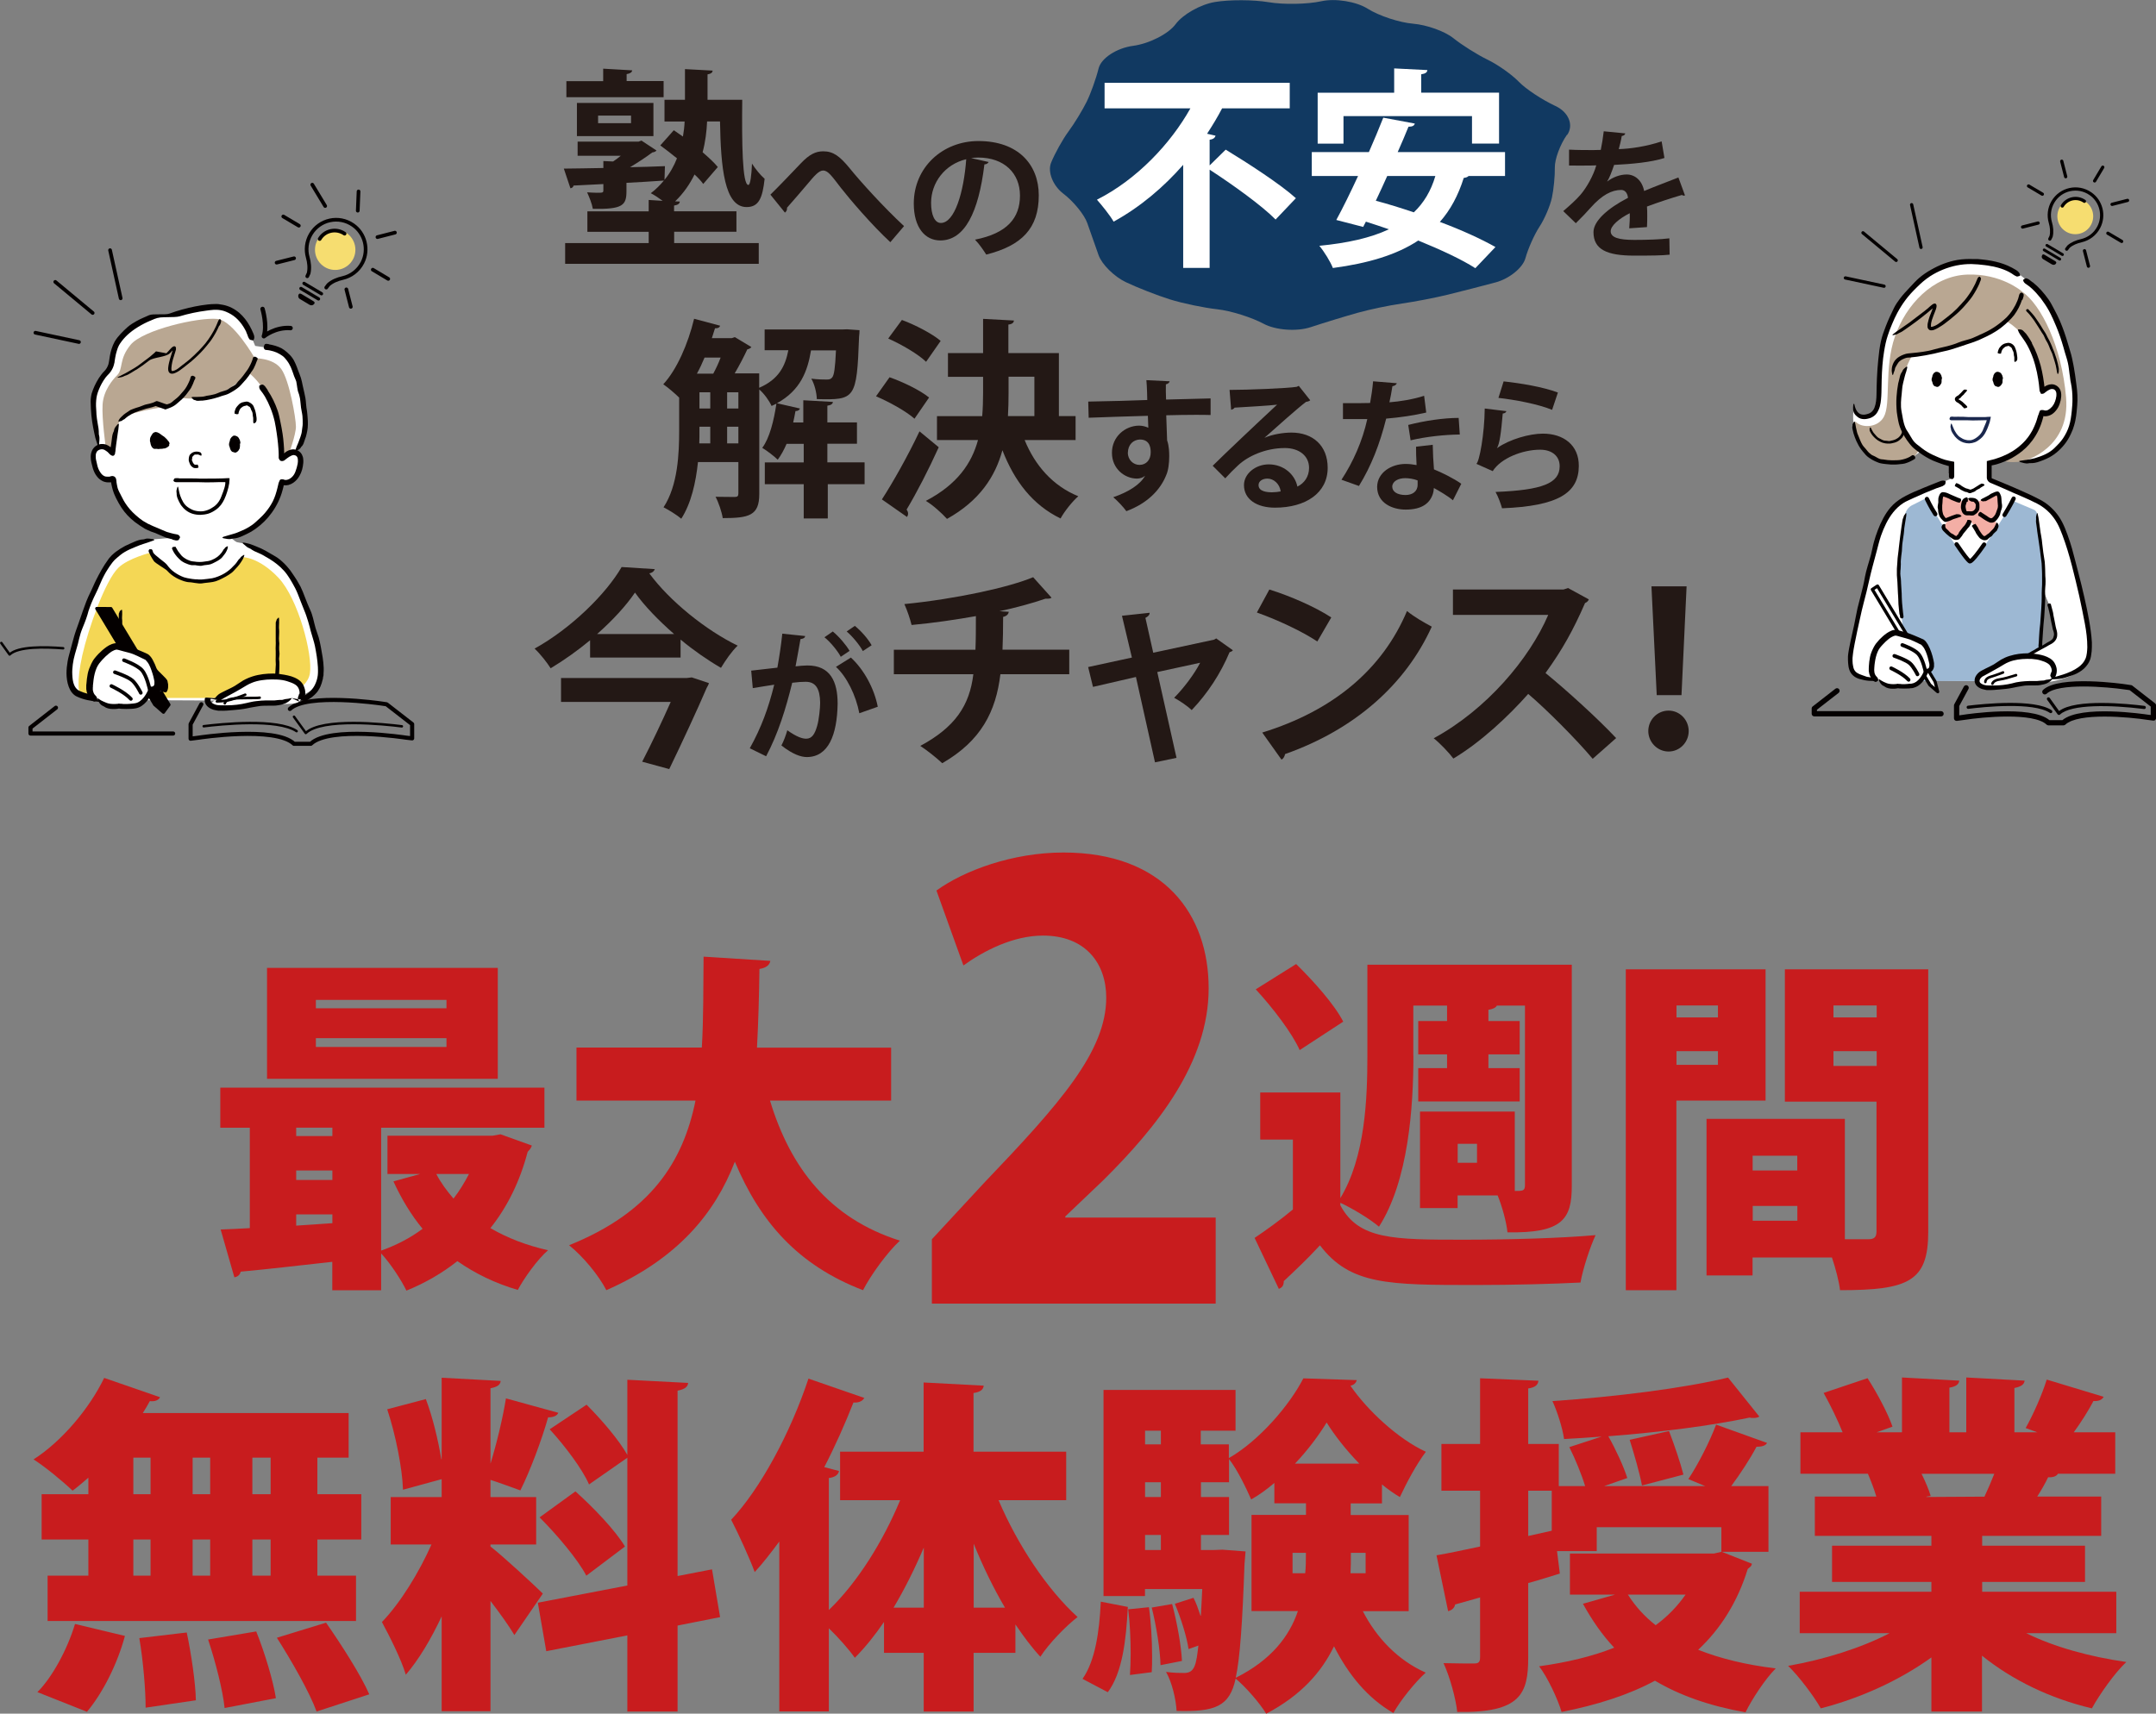 <?xml version="1.0" encoding="UTF-8"?>
<svg id="_レイヤー_2" data-name="レイヤー 2" xmlns="http://www.w3.org/2000/svg" viewBox="0 0 245.45 195.14">
  <rect x="0" y="0" width="245.45" height="195.14" fill="#808080" stroke="none"/>
  <defs>
    <style>
      .cls-1 {
        fill: #231815;
      }

      .cls-1, .cls-2, .cls-3, .cls-4, .cls-5, .cls-6, .cls-7, .cls-8, .cls-9, .cls-10, .cls-11 {
        stroke-width: 0px;
      }

      .cls-12 {
        stroke-width: .47px;
      }

      .cls-12, .cls-13, .cls-14, .cls-15, .cls-16, .cls-17, .cls-18, .cls-19, .cls-20, .cls-21 {
        stroke: #040000;
        stroke-linecap: round;
        stroke-linejoin: round;
      }

      .cls-12, .cls-13, .cls-14, .cls-15, .cls-16, .cls-17, .cls-18, .cls-20, .cls-21 {
        fill: none;
      }

      .cls-13 {
        stroke-width: .5px;
      }

      .cls-2 {
        fill: #113961;
      }

      .cls-3 {
        fill: #9db8d3;
      }

      .cls-14 {
        stroke-width: .29px;
      }

      .cls-4 {
        fill: #f3aea5;
      }

      .cls-5 {
        fill: #f6dd70;
      }

      .cls-6 {
        fill: #f4d755;
      }

      .cls-15 {
        stroke-width: .32px;
      }

      .cls-16 {
        stroke-width: .41px;
      }

      .cls-7, .cls-19 {
        fill: #040000;
      }

      .cls-17 {
        stroke-width: .37px;
      }

      .cls-18 {
        stroke-width: .37px;
      }

      .cls-8 {
        fill: #1a274d;
      }

      .cls-19 {
        stroke-width: .35px;
      }

      .cls-20 {
        stroke-width: .42px;
      }

      .cls-9 {
        fill: #c81c1e;
      }

      .cls-10 {
        fill: #b9a792;
      }

      .cls-11 {
        fill: #fff;
      }

      .cls-21 {
        stroke-width: .28px;
      }
    </style>
  </defs>
  <g id="_レイヤー_1-2" data-name="レイヤー 1">
    <g>
      <g>
        <path class="cls-9" d="M56.99,129.17l3.56,1.28c-.12.36-.28.48-.48.72-.88,3.36-2.32,6.28-4.24,8.68,1.92,1.12,4.08,1.96,6.56,2.52-1.2,1.04-2.72,3.16-3.44,4.52-2.6-.76-4.88-1.88-6.88-3.28-1.72,1.36-3.64,2.48-5.8,3.36-.6-1.24-1.84-3.12-2.88-4.24v4.2h-5.56v-3.24c-3.96.44-7.76.88-10.43,1.12-.08.4-.4.6-.72.64l-1.56-5.44c.96-.04,2.08-.08,3.32-.16v-11.43h-3.36v-4.56h36.9v4.56h-18.59v13.99c1.72-.6,3.32-1.44,4.72-2.48-1.32-1.6-2.4-3.4-3.32-5.4l3.04-.84h-3.72v-4.36h11.95l.92-.16ZM56.67,110.22v12.63h-26.27v-12.63h26.27ZM37.84,128.41h-4.12v.96h4.12v-.96ZM33.72,133.29v1.08h4.12v-1.08h-4.12ZM33.72,139.57l4.12-.28v-1h-4.12v1.28ZM50.83,114.82v-.96h-14.87v.96h14.87ZM50.83,119.22v-1h-14.87v1h14.87ZM49.67,133.69c.52,1,1.2,1.92,1.96,2.8.68-.88,1.24-1.8,1.76-2.8h-3.72Z"/>
        <path class="cls-9" d="M101.45,125.33h-13.79c2.32,7.64,6.72,13.39,14.79,15.95-1.4,1.28-3.32,3.92-4.2,5.64-7.4-2.84-11.71-7.76-14.59-14.63-2.28,5.92-6.56,11.07-14.63,14.63-.84-1.64-2.6-3.8-4.24-5.12,9.35-3.76,12.99-9.55,14.39-16.47h-13.55v-6.04h14.27c.2-3.32.16-6.8.2-10.35l7.6.48c-.08.48-.48.8-1.24.92-.04,2.96-.12,6-.28,8.96h15.27v6.04Z"/>
        <path class="cls-9" d="M138.41,148.45h-32.32v-7.33l5.86-6.33c8.73-9.13,13.99-15.06,13.99-21.19,0-3.86-2.33-7.06-7.2-7.06-3.4,0-6.73,1.73-9.06,3.4l-3.07-8.53c3.13-2.27,8.66-4.33,14.46-4.33,11.39,0,16.53,7,16.53,15.46s-5.86,15.79-12.06,21.92l-4.26,4.06v.13h17.12v9.8Z"/>
        <path class="cls-9" d="M160.91,120.22c0,5.84-.56,14.23-3.92,19.47-.96-.84-3.08-2.12-4.4-2.72v.28c2.08,3.92,6.04,3.92,14.07,3.92,5,0,10.91-.16,14.99-.52-.6,1.28-1.44,3.8-1.72,5.4-3.2.16-7.68.28-11.87.28-10,0-14.35,0-17.79-4.52-1.4,1.52-2.88,2.92-4.12,4.08,0,.48-.16.72-.56.88l-2.76-5.8c1.36-.92,2.92-2.04,4.36-3.24v-7.96h-3.72v-5.36h9.12v12.03c2.84-4.68,3.08-11.35,3.08-16.23v-10.35h23.27v25.19c0,3.76-1.04,5.4-7.32,5.28-.12-1.16-.6-2.92-1.12-4.2h-4.56v1.44h-4.28v-10.99h10.79v9.04c.44,0,.72,0,.92-.08.16-.08.24-.24.24-.56v-20.47h-3.2c-.12.24-.44.4-.96.48v1.28h3.56v3.8h-3.56v1.56h3.56v3.8h-11.55v-3.8h3.28v-1.56h-3.28v-3.8h3.28v-1.76h-3.84v5.72ZM147.56,109.78c1.96,1.92,4.36,4.6,5.36,6.56l-4.96,3.24c-.84-1.92-3.08-4.84-5-6.92l4.6-2.88ZM168.15,132.41v-2.16h-2.2v2.16h2.2Z"/>
        <path class="cls-9" d="M201.01,125.33h-10.16v21.59h-5.76v-36.54h15.91v14.95ZM195.58,114.5h-4.72v1.36h4.72v-1.36ZM190.86,121.26h4.72v-1.56h-4.72v1.56ZM219.52,110.38v29.9c0,5.64-2.24,6.64-10.04,6.64-.12-1-.48-2.4-.92-3.72h-9.04v2.04h-5.24v-17.83h15.75v13.71h2.64c.72,0,.96-.24.96-.92v-14.75h-10.43v-15.07h16.31ZM204.61,131.61h-5.08v1.68h5.08v-1.68ZM199.54,139.01h5.08v-1.68h-5.08v1.68ZM213.65,114.5h-4.92v1.36h4.92v-1.36ZM208.73,121.38h4.92v-1.68h-4.92v1.68Z"/>
        <path class="cls-9" d="M10.06,170.15v-1.88c-.6.52-1.2,1.04-1.8,1.48-1.08-1.04-3.12-2.72-4.44-3.56,3.24-2.08,6.36-5.8,8.04-9.28l6.36,2.2c-.16.32-.56.52-1.16.44-.24.44-.52.92-.8,1.36h23.43v5.08h-3.56v4.16h5v5.16h-5v4.12h4.4v5.16H5.42v-5.16h4.64v-4.12h-5.32v-5.16h5.32ZM14.22,186.3c-.84,3.12-2.48,6.44-4.32,8.63l-5.64-2.24c1.68-1.68,3.4-4.84,4.28-7.76l5.68,1.36ZM15.18,165.99v4.16h1.96v-4.16h-1.96ZM15.18,175.31v4.12h1.96v-4.12h-1.96ZM16.58,194.46c0-2-.28-5.36-.72-7.92l5.4-.64c.52,2.48,1,5.72,1.04,7.72l-5.72.84ZM23.93,165.99h-2v4.16h2v-4.16ZM23.93,175.31h-2v4.12h2v-4.12ZM25.57,194.5c-.2-2-1.04-5.28-1.88-7.8l5.48-.92c.96,2.4,1.92,5.56,2.24,7.6l-5.84,1.12ZM30.81,170.15v-4.16h-2.08v4.16h2.08ZM30.81,179.43v-4.12h-2.08v4.12h2.08ZM36.04,194.9c-.8-2.2-2.84-5.76-4.52-8.4l5.6-1.72c1.72,2.48,3.92,5.88,4.92,8.16l-6,1.96Z"/>
        <path class="cls-9" d="M55.84,176.11c1.36,1.04,5.12,4.52,5.96,5.36l-3.24,4.72c-.64-1.08-1.68-2.52-2.72-3.88v12.55h-5.56v-10.79c-1.2,2.56-2.6,4.92-4.08,6.64-.52-1.76-1.84-4.36-2.72-6,2.12-2.2,4.24-5.68,5.64-8.83h-4.64v-5.4h5.8v-2.04l-4.4,1.2c-.08-2.44-.84-6.28-1.8-9.16l4.4-1.16c.8,2.12,1.4,4.68,1.76,6.84h.04v-9.27l6.72.36c-.04.44-.36.68-1.16.84v8.59c.72-2.36,1.4-5.2,1.76-7.44l5.96,1.64c-.12.32-.52.52-1.16.52-.72,2.56-2.04,6.08-3.16,8.32-1.12-.4-2.28-.84-3.4-1.2v1.96h5.2v5.4h-5.2v.24ZM81.98,184.15l-4.84.96v9.79h-5.72v-8.67l-9.23,1.8-.96-5.52,10.19-1.96v-14.55l-4.36,3.04c-.76-1.76-2.76-4.4-4.48-6.28l4.2-2.8c1.68,1.68,3.68,4,4.64,5.72v-8.56l6.92.36c-.04.44-.36.72-1.2.88v21.11l3.92-.76.92,5.44ZM65.51,169.83c2,1.8,4.52,4.4,5.64,6.28l-4.4,3.32c-.96-1.84-3.32-4.64-5.32-6.64l4.08-2.96Z"/>
        <path class="cls-9" d="M121.4,170.83h-7.72c2.16,5.08,5.52,10.15,9,13.31-1.36,1.04-3.28,3.04-4.24,4.52-1-1.08-1.92-2.32-2.84-3.68v3.24h-4.76v6.68h-5.68v-6.68h-4.52v-3.52c-1.04,1.52-2.16,2.92-3.32,4.08-.68-.96-1.88-2.32-2.96-3.36v9.47h-5.64v-19.35c-.92,1.24-1.84,2.44-2.8,3.48-.52-1.44-1.92-4.52-2.68-5.96,3.32-3.52,6.76-9.91,8.8-16.07l6.36,2.2c-.24.4-.68.56-1.24.52-.96,2.44-2.08,4.96-3.32,7.36l1.68.44c-.08.4-.44.72-1.16.8v15.03c3.28-3.16,6.16-7.8,8.12-12.51h-6.84v-5.52h9.51v-7.88l6.84.36c-.04.44-.36.72-1.16.84v6.68h10.55v5.52ZM105.17,176.23c-1.04,2.44-2.2,4.76-3.44,6.84h3.44v-6.84ZM110.85,183.07h3.56c-1.32-2.24-2.52-4.72-3.56-7.28v7.28Z"/>
        <path class="cls-9" d="M128.4,182.99c-.2,3.76-.6,7.44-2.28,9.71l-2.88-1.52c1.44-2.04,1.92-5.36,2.08-8.79l3.08.6ZM160.39,183.47h-5.24c1.56,3.04,4,5.6,7.16,7-1.2,1.08-2.88,3.16-3.68,4.6-2.92-1.68-5.12-4.36-6.76-7.6-1.4,2.92-3.76,5.6-7.72,7.68-.72-1.2-2.36-3.08-3.48-4-.68,3.2-2.36,3.8-6.72,3.68-.08-1.36-.52-3.24-1.2-4.44.92.12,1.6.12,2.08.12,1.2,0,1.36-1,1.6-3.12l-1.12.4c-.2-1.4-.88-3.56-1.56-5.16l2.12-.68c.32.6.56,1.32.8,2.04h.04c.04-.88.12-1.92.16-3.04h-6.52v.8h-4.72v-23.47h15.03v4.64h-3.96v1.56h3.2v1.56c3.48-2,6.92-6.04,8.48-9.08l6.08.2c-.08.32-.32.56-.72.64,1.92,2.8,5.44,6.08,8.59,7.52-1.04,1.36-2.2,3.52-2.96,5.16-.68-.4-1.36-.88-2.04-1.44v2.16h-3.56v1.32h6.6v10.95ZM128.64,190.74c.04-.72.08-1.52.08-2.4,0-1.64-.08-3.52-.28-5.08l2.36-.24c.24,1.68.36,3.76.36,5.52,0,.68,0,1.32-.04,1.88l-2.48.32ZM132.16,162.92h-1.8v1.56h1.8v-1.56ZM132.16,168.79h-1.8v1.68h1.8v-1.68ZM130.36,174.79v1.72h1.8v-1.72h-1.8ZM132.12,189.62c-.04-1.76-.48-4.48-1-6.56l2.32-.4c.56,2.08,1.04,4.76,1.12,6.48l-2.44.48ZM139.16,176.47l2.64.2-.12,1.44c-.24,6.8-.52,10.75-1,12.95,4.08-2.04,6.12-4.76,7.08-7.6h-5.28v-10.95h6.2v-1.32h-3.6v-2.32c-.84.72-1.72,1.36-2.64,1.88-.6-1.36-1.56-3.36-2.52-4.6v2.64h-3.2v1.68h3.2v4.32h-3.2v1.72h1.4l1.04-.04ZM147.15,179.15h1.44c.08-.72.08-1.4.08-2.32h-1.52v2.32ZM154.75,166.67c-1.48-1.52-2.8-3.2-3.72-4.68-.88,1.44-2.12,3.12-3.6,4.68h7.32ZM155.47,176.83h-1.68c0,1,0,1.64-.04,2.32h1.72v-2.32Z"/>
        <path class="cls-9" d="M201.33,169.23v7.48h-5.36v-2.8h-14.19v2.72h-4.52l.32,2.56c-1.2.36-2.4.76-3.6,1.08v8.48c0,4.12-.84,6.32-8.08,6.2-.16-1.52-.84-4-1.56-5.56,1.4.04,2.92.04,3.48.04.52,0,.68-.16.68-.72v-6.8l-2.84.8c-.08.44-.44.68-.8.76l-1.32-6.36c1.4-.24,3.08-.6,4.96-1v-6.36h-4.4v-5.32h4.4v-7.48l6.64.28c-.04.44-.32.76-1.16.88v6.32h3.48v4.8h3c-.4-1.32-1.12-3.08-1.8-4.44l3.68-1.2c-1.44.12-2.88.2-4.28.28-.16-1.24-.8-3.2-1.32-4.32,7.04-.48,14.87-1.44,19.99-2.68l3.56,4.44c-.16.12-.4.16-.68.16-.12,0-.28,0-.44-.04-4.32.92-10.27,1.68-16.07,2.12.84,1.48,1.76,3.48,2.16,4.76l-2.64.92h11.51l-1.92-.8c1.12-1.68,2.44-4.28,3.16-6.2l5.8,2.08c-.16.32-.6.44-1.2.44-.72,1.36-1.84,3.08-2.88,4.48h4.24ZM173.98,169.75v5.16l2.68-.6v-4.56h-2.68ZM196.01,176.71l3.44,1.36c-.08.36-.28.4-.48.6-1.16,3.76-3.08,6.8-5.64,9.2,2.52,1,5.48,1.72,8.83,2.12-1.2,1.2-2.72,3.52-3.44,5-4.08-.72-7.48-1.92-10.31-3.6-3.04,1.64-6.6,2.76-10.63,3.56-.44-1.48-1.6-3.96-2.56-5.2,3.16-.44,6.04-1.12,8.55-2.12-1.36-1.44-2.52-3.12-3.56-5l3.64-1.04h-5.12v-4.68h16.39l.88-.2ZM185.33,181.59c.84,1.32,1.88,2.48,3.16,3.48,1.36-1,2.48-2.16,3.4-3.48h-6.56ZM190.01,162.96c.6,1.56,1.32,3.68,1.64,4.96l-4.72,1.24c-.24-1.32-.88-3.56-1.4-5.2l4.48-1Z"/>
        <path class="cls-9" d="M240.91,185.98h-10.23c3.16,1.56,7.2,2.68,11.39,3.28-1.32,1.24-3.04,3.68-3.92,5.28-4.72-1.12-9.04-3.2-12.51-6v6.36h-5.76v-6.16c-3.6,2.6-8.08,4.64-12.59,5.8-.8-1.4-2.48-3.64-3.72-4.84,4.12-.72,8.32-2.04,11.55-3.72h-10.23v-4.72h14.99v-1.12h-11.31v-4.12h11.31v-1.12h-13.27v-4.48h7c-.24-.84-.64-1.84-.96-2.6h-7.68v-4.72h4.8c-.56-1.4-1.4-3.12-2.16-4.48l5-1.68c1.08,1.68,2.32,4,2.84,5.52l-1.8.64h2.88v-6.24l6.52.36c-.04.4-.36.68-1.12.8v5.08h1.92v-6.24l6.64.36c-.04.44-.4.68-1.16.84v5.04h2.6l-1.32-.48c.88-1.56,1.88-3.84,2.4-5.52l6.48,1.96c-.2.4-.68.52-1.16.48-.56,1.08-1.4,2.4-2.24,3.56h4.72v4.72h-6.52c-.16.28-.56.44-1.12.4-.32.68-.76,1.44-1.24,2.2h7.28v4.48h-13.55v1.12h11.71v4.12h-11.71v1.12h15.27v4.72ZM225.92,170.43c.36-.76.76-1.68,1.12-2.6h-8.28c.44.88.84,1.84,1.04,2.52l-.48.08v.04l6.6-.04Z"/>
      </g>
      <g>
        <g>
          <path class="cls-11" d="M33.51,51.5c.74.16.89.9.6,1.9-.29,1.01-1.2,1.81-1.98,1.45-.05-.02-.09,0-.1.05-.41,2.31-1.74,5.24-5.85,6.27l2.65,2.05-12.19-.63,3.48-1.52c-3.81-.73-6.84-3.66-7.24-6.44-.01-.07-.09-.08-.15-.05-.14.06-.59.11-.95-.09-.75-.41-1-1.53-1-1.53-.29-1.01-.13-1.81.6-2l-.1-.18s-1.2-4.06-.63-5.98c.27-.89.81-1.89,1.33-2.38.35-.33.59-.77.67-1.24.13-.71.29-1.61.61-2.15,1.54-2.6,7.9-3.77,10.94-4.05,3.62-.33,4.59,3.78,4.59,3.78l.26.63.94.14s2.21.02,3.2,1.62c1.09,1.76,1.47,5.74,1.48,7.07,0,1.33-.93,3.13-.93,3.13l-.24.14Z"/>
          <path class="cls-10" d="M29.02,40.81s-2.45-4.31-4.27-4.49c-2.17-.22-8.49,1.25-9.88,2.94-1.39,1.69-.79,2.73-1.56,3.5-.46.46-1.53,1.68-1.63,3.31-.1,1.62.36,4.87.36,4.87,0,0,.85.86.87.66.02-.2.09-3.05.91-3.88.83-.83,4.67-1.32,5.34-1.48.66-.17,1.32-.96,1.32-.96,0,0,1.52.3,3.44-.07,1.92-.36,4.44-2.72,4.44-2.72,0,0,1.49,1.06,2.75,3.81,1.26,2.75,1,5.81,1,5.81l.75-.35s.83-2.25.83-3.18-.74-5.27-1.67-6.56c-.93-1.29-3.02-1.22-3.02-1.22Z"/>
          <path class="cls-11" d="M32.63,79.81c1.77-.68,4.06-1.05,3.85-3.71-.2-2.65-1.75-8.33-3.52-10.78-1.77-2.45-5.36-3.46-5.36-3.46l-4.75-.9-5.27.45s-3.63.93-4.91,2.63c-2.11,2.79-3.96,8.54-4.5,10.52-.54,1.97-.39,3.96.71,4.51,1.31.65,3.43.64,3.43.64l20.33.1Z"/>
          <path class="cls-6" d="M17.19,62.92s-2.59.64-3.71,1.73c-1.5,1.45-3.44,6.97-4.11,9.97-.66,3-.49,4.5.04,4.77.53.26,6.58.09,6.58.09h15.67s3.26-.67,3.62-2.79c.35-2.12-1.33-8.52-3.58-10.9-2.25-2.38-4.1-2.35-4.1-2.35,0,0-1.46,2.78-4.95,2.78s-5.47-3.31-5.47-3.31Z"/>
          <g>
            <circle class="cls-5" cx="38.16" cy="28.44" r="2.3"/>
            <g>
              <g>
                <path class="cls-20" d="M39.23,26.61c-.96-.66-2.26-.37-2.84.61"/>
                <line class="cls-18" x1="34.61" y1="32.27" x2="36.6" y2="33.45"/>
                <line class="cls-18" x1="34.26" y1="32.85" x2="36.26" y2="34.04"/>
                <path class="cls-7" d="M35.28,34.73l-1.15-.69c-.17-.1-.23-.33-.13-.51.1-.17.25-.09.42.01l1.15.69c.17.1.32.19.21.36s-.33.23-.51.13Z"/>
                <path class="cls-20" d="M37.14,32.75l.24-.32c.44-.4,1.05-.64,1.63-.77.93-.21,1.77-.82,2.25-1.75.76-1.48.3-3.33-1.07-4.28-1.62-1.13-3.82-.63-4.81,1.04-.49.83-.59,1.79-.34,2.65.16.57.23,1.21.1,1.79l-.16.35"/>
              </g>
              <g>
                <line class="cls-20" x1="40.82" y1="21.8" x2="40.73" y2="23.99"/>
                <g>
                  <line class="cls-20" x1="44.96" y1="26.49" x2="42.97" y2="27"/>
                  <line class="cls-20" x1="33.48" y1="29.41" x2="31.49" y2="29.91"/>
                </g>
                <g>
                  <line class="cls-20" x1="44.2" y1="31.76" x2="42.44" y2="30.71"/>
                  <line class="cls-20" x1="34.02" y1="25.7" x2="32.25" y2="24.65"/>
                </g>
                <g>
                  <line class="cls-20" x1="35.55" y1="21.03" x2="37.02" y2="23.46"/>
                  <line class="cls-20" x1="39.43" y1="32.95" x2="39.94" y2="34.94"/>
                </g>
              </g>
            </g>
          </g>
          <g>
            <line class="cls-20" x1="12.53" y1="28.49" x2="13.74" y2="33.97"/>
            <line class="cls-20" x1="6.29" y1="32.1" x2="10.55" y2="35.64"/>
            <line class="cls-20" x1="4.03" y1="37.89" x2="8.99" y2="38.95"/>
          </g>
          <path class="cls-7" d="M31.25,78.17c0-.27,0-.53.02-.8,0-.13.04-.26.05-.39.01-.15.02-.3.03-.45.02-.29.04-.57.05-.86,0-.17-.02-.35-.02-.52,0-.16.01-.33.01-.49,0-.15,0-.3,0-.46-.01-.24-.02-.48,0-.73.02-.16,0-.32,0-.48v-.85s0-.76,0-.76c0-.02,0-.05,0-.07,0-.09.01-.18,0-.27,0-.12,0-.23.07-.34,0-.02.01-.03.01-.05,0-.11.12-.2.19-.29.01-.01.05-.02.08-.03,0,.02.02.03.02.05,0,.08.02.16.02.23,0,.1-.01.2,0,.3,0,.27-.04.54,0,.81.02.16,0,.32,0,.48,0,.17-.02.35-.02.52,0,.18.03.37.04.55,0,.15-.02.29-.02.44,0,.19,0,.38.03.57.02.11.01.22,0,.33,0,.14-.04.27-.04.41,0,.13.04.26.04.39,0,.13,0,.27,0,.4,0,.26-.02.53-.03.79,0,.15-.04.29-.05.44-.01.18-.02.35-.03.53,0,.16-.01.32-.02.48,0,.09,0,.18,0,.27,0,.07-.03.13-.14.17-.01,0-.03.01-.04,0-.08-.02-.16-.03-.22-.06-.04-.02-.04-.06-.06-.1,0,0,0,0,0,0v-.16s.02,0,.02,0Z"/>
          <path class="cls-7" d="M13.58,76.12c0-.23-.02-.45-.02-.68,0-.11.03-.22.03-.34,0-.13,0-.26.01-.39,0-.24.02-.49.01-.73,0-.15-.03-.3-.04-.45,0-.14,0-.28,0-.42,0-.13,0-.26-.02-.39-.02-.21-.04-.41-.01-.62.01-.14,0-.27,0-.41v-.72s-.02-.65-.02-.65c0-.02,0-.04,0-.06,0-.08,0-.15,0-.23,0-.1,0-.2.07-.29,0-.01.01-.03.01-.04,0-.09.12-.17.19-.24.01-.01.05-.02.08-.03,0,.01.02.03.02.04,0,.07.02.13.02.2,0,.08-.01.17,0,.25,0,.23-.04.46,0,.69.02.13,0,.27,0,.41,0,.15-.01.3,0,.45,0,.16.04.31.05.47,0,.12,0,.25,0,.37,0,.16,0,.32.05.49.03.09.02.19.01.28,0,.12-.03.23-.02.35,0,.11.04.22.06.33.01.11,0,.23.01.34,0,.22,0,.45,0,.67,0,.13-.03.25-.03.38,0,.15,0,.3,0,.45,0,.14,0,.27,0,.41,0,.08,0,.15.01.23,0,.06-.02.11-.13.15-.01,0-.03.01-.04,0-.08-.01-.16-.02-.22-.04-.04-.01-.05-.05-.07-.08,0,0,0,0,0,0v-.14s0,0,0,0Z"/>
          <path class="cls-7" d="M24.96,37.07c-.24.56-.53,1.09-.87,1.59-.08.13-.18.24-.27.36-.09.12-.18.23-.28.35-.11.13-.22.27-.33.39l-.35.38c-.45.46-.93.91-1.44,1.3-.3.25-.62.49-.93.72-.15.11-.32.21-.5.29-.09.04-.19.08-.3.1-.03,0-.06,0-.09,0-.03,0-.06,0-.1,0-.07-.01-.14-.04-.2-.09-.05-.05-.09-.11-.11-.16-.02-.06-.03-.11-.04-.16-.01-.1-.01-.2,0-.29.02-.18.05-.36.09-.53.06-.27.14-.53.22-.79l.12-.39.05-.16v-.03s.02-.02.02-.02c0,0,0-.02,0-.02-.02,0-.03.02-.04.03l-.02.02h-.01s-.04.06-.04.06l-.19.2c-.45.46-1.89.45-2.39.85-.45.36-.91.69-1.39,1-.05.03-.1.06-.15.08l-.26.16c-.09.05-.18.1-.26.16-.22.14-.45.26-.7.33-.03.01-.07.03-.1.05-.22.12-.44.12-.65.16-.03,0-.06-.02-.09-.02.03-.02.06-.04.09-.06.15-.08.3-.16.46-.24l.3-.15c.1-.05.2-.1.29-.16.52-.3,1.05-.59,1.53-.97.07-.05.14-.11.21-.16l.21-.16.22-.16c.07-.05.14-.11.21-.16l.23-.18.22-.19.22-.19c.07-.06.14-.13.21-.2l1.18.22c.07-.07.14-.15.21-.22l.2-.22c.08-.09.22-.25.34-.31.05-.03.09-.04.13-.05.04,0,.09,0,.13.03.04.03.05.07.07.11.01.04.02.09.01.15v.09s-.03.1-.03.1l-.03.1-.02.08-.08.24c-.13.41-.26.81-.32,1.22-.02.12-.03.23-.04.35,0,.11,0,.22.02.29.02.04.02.04.04.05.02.01.08.01.14,0,.12-.02.25-.09.38-.16.06-.04.12-.08.18-.12l.17-.13c.11-.09.23-.18.34-.27.06-.04.12-.09.18-.13l.17-.14.34-.27c.06-.04.11-.09.17-.14l.16-.15c.11-.1.22-.19.32-.29l.31-.31.16-.15.15-.16c.11-.12.22-.24.33-.36.11-.12.21-.25.32-.37.12-.15.23-.31.35-.47.11-.16.22-.32.32-.49.18-.3.36-.61.5-.92.04-.09.08-.18.12-.27.04-.09.07-.18.11-.27.05-.15.11-.27.22-.33.01,0,.03-.02.03-.01.05.05.1.09.13.16.02.05-.01.15-.02.22,0,0,0,.01,0,.02-.05.12-.09.24-.15.35h0Z"/>
          <g>
            <path class="cls-7" d="M19.23,50.61c0,.42-1.21.4-1.5.4-.29,0-.52-.42-.52-.84,0-.42.24-.84.53-.83.29,0,1.49.86,1.49,1.28Z"/>
            <path class="cls-7" d="M19.25,50.61s-.06-.02-.09-.02c-.04,0-.05-.01-.04-.03,0-.01,0-.02,0-.04,0-.04-.02-.08-.05-.11h-.02s-.02-.02-.02-.03c-.02-.07-.08-.13-.12-.18-.03-.04-.08-.07-.12-.11-.02-.02-.03-.05-.05-.07-.09-.06-.16-.14-.24-.2-.02-.02-.05-.04-.07-.06-.02-.02-.05-.04-.08-.05-.03,0-.04-.03-.06-.05-.04-.04-.08-.07-.14-.09-.04-.01-.08-.04-.11-.07-.01-.01-.03-.01-.05-.02-.04-.03-.09-.06-.14-.07-.06-.01-.1-.03-.15-.01-.03.01-.07.02-.09.05-.04.03-.06.07-.09.1,0,.01-.02.02-.04.04-.02.02-.03.04-.04.06,0,.03-.03.04-.04.07h-.01c.01.06-.05.08-.06.13-.01.03-.04.05-.03.09,0,.03,0,.05,0,.07,0,.02,0,.03-.02.05-.02.02-.02.04,0,.05.01.02,0,.04,0,.05,0,.01.01.04.02.06,0,0,0,.02,0,.02,0,.06.02.12.03.18,0,.02.03.04.02.06,0,.02,0,.05,0,.07,0,.01,0,.03.02.04.02.03.04.06.03.11,0,0,0,.01,0,.02,0,.02.01.04.02.06,0,0,0,.01.01.02.03.01.04.04.05.07.02.03.05.05.08.06.09.03.16.03.26.03.05,0,.08,0,.11,0,.02,0,.04,0,.06-.01.03,0,.05,0,.08.01.05,0,.09,0,.14,0,.05-.02.1-.02.15-.03.04,0,.08,0,.12-.01.07-.03.15-.02.22-.04.06-.02.12-.03.17-.06.03-.01.05-.04.07-.06h.01s.04-.05.06-.07c0-.03.03-.04.04-.05,0,0,.03,0,.06,0,.03,0,.05-.01.08-.03.07,0,.07,0,.08.03.01.06-.01.11-.05.15-.04.04-.04.04-.07.07-.06.04-.12.09-.18.12h0c-.05.02-.1.04-.15.06-.02,0-.06.02-.08.03-.02,0-.03,0-.05,0-.02,0-.04-.01-.06,0-.05.03-.11.02-.16.03-.03,0-.06.03-.1,0-.07.03-.14,0-.21.02-.06.02-.12.02-.19.01-.05,0-.09-.02-.14-.02-.04,0-.08,0-.12,0-.05,0-.11,0-.16,0-.05-.01-.09-.04-.13-.07-.09-.07-.16-.16-.2-.26-.04-.09-.07-.19-.09-.29,0-.04,0-.08-.02-.11-.03-.05-.01-.1-.04-.15h0c0-.16,0-.31.06-.45.03-.07.07-.13.11-.2.03-.04.02-.04.07-.11.03-.05.07-.11.12-.16h.01c.06-.04.12-.09.2-.1.05,0,.1-.03.15,0,.13,0,.2.07.29.11.02,0,.04,0,.05.02.03.02.06.03.09.06.03.04.07.05.11.08.08.06.16.13.25.18.15.08.25.21.37.32,0,0,.04.03.05.04,0,0,.01.03.02.04.06.07.02.02.16.19.06.06.11.14.11.24,0,.02,0,.04.01.05,0,.03,0,.05-.08.06Z"/>
          </g>
          <g>
            <path class="cls-7" d="M27.24,50.61c0,.42-.24.84-.53.83-.29,0-.52-.42-.52-.84,0-.42.24-.84.53-.83.29,0,.52.42.52.84Z"/>
            <path class="cls-7" d="M27.26,50.61s-.06-.01-.08-.02c-.04,0-.05-.02-.04-.04,0,0,.01-.02.02-.03,0-.03,0-.06,0-.1,0,0,0-.01-.01-.02,0,0-.01-.01-.01-.02.01-.06,0-.11-.02-.16,0-.04-.03-.07-.05-.1,0-.02,0-.04-.01-.06-.05-.05-.08-.12-.13-.16l-.05-.04s-.03-.02-.05-.02c-.02,0-.03-.01-.04-.02-.03-.01-.07-.02-.1,0-.02.01-.05.02-.08.02-.01,0-.02.02-.03.02-.03.01-.06.03-.08.07-.02.04-.05.07-.07.11-.02.05-.02.04-.04.08-.01.03-.02.07-.02.11,0,.01-.01.02-.02.04-.01.02-.02.03-.01.05,0,.02-.01.04-.02.06h0s-.02.07-.03.1c0,.02-.03.04-.02.07,0,.02,0,.04,0,.05,0,.01,0,.03-.01.04-.01.01-.01.03,0,.04.01.01.01.03.02.04,0,.01.01.03.02.04,0,0,0,.01,0,.01,0,.04.02.09.04.13,0,.02.02.03.02.05,0,.02,0,.04,0,.05,0,0,0,.02.01.03.02.02.03.05.02.08,0,0,0,0,0,.01v.05s.01.01.02.01c.02,0,.03.03.03.05,0,.03.03.04.06.06.06.03.11.06.17.08.02,0,.05.01.07,0,.01,0,.02,0,.03-.02.01,0,.03,0,.05,0,.03,0,.06-.02.08-.05.02-.03.04-.06.07-.08.02-.02.04-.03.05-.06.01-.05.05-.09.07-.14.01-.04.03-.08.03-.13,0-.02,0-.05-.01-.07h0s0-.06,0-.09c0-.03,0-.05,0-.08,0-.02.02-.03.06-.04.03-.01.05-.02.07-.03.07,0,.07,0,.08.02.02.03.02.06,0,.09,0,.05,0,.03,0,.06-.01.05,0,.1-.01.15h0s-.01.08-.02.12c0,.02,0,.04-.01.06,0,.01-.01.03-.02.04,0,.01-.03.02-.03.03,0,.05-.04.08-.06.12-.01.02-.02.06-.05.06-.02.06-.09.08-.14.13-.04.04-.11.07-.17.08-.05,0-.1,0-.14-.02-.1-.03-.04-.01-.12-.04-.04-.01-.07-.02-.11-.03-.03-.02-.06-.04-.08-.07-.06-.06-.1-.13-.13-.2-.03-.07-.05-.14-.07-.21,0-.03,0-.06-.02-.08-.03-.03-.01-.08-.05-.11h0c-.02-.12-.03-.23,0-.34.01-.05.04-.11.05-.16.01-.03,0-.02.03-.09,0-.03.02-.09.02-.14h0s.04-.09.07-.13c.02-.02.02-.06.06-.07.02-.08.11-.12.17-.17.01,0,.02-.03.04-.04.03,0,.06-.04.1-.03.05,0,.09,0,.13,0,.1.02.19.06.27.11.13.08.18.22.24.33,0,.01.02.03.03.04,0,.01,0,.02,0,.03.03.06.03.12.05.18.02.06.03.13,0,.19,0,.01,0,.02,0,.03,0,.02,0,.03-.08.04Z"/>
          </g>
          <path class="cls-7" d="M26.7,46.93c.04-.16.08-.32.16-.47.04-.07.1-.13.15-.2.06-.07.13-.15.2-.22.14-.13.32-.22.51-.25.11-.02.23-.06.34-.06.05,0,.1,0,.16.02l.09.03.08.04c.1.05.19.11.27.18.13.11.22.25.26.4.03.1.07.18.11.28.05.16.09.32.12.49.03.15.04.29.06.44,0,.01,0,.03,0,.04,0,.05,0,.1,0,.16,0,.07,0,.13-.06.2,0,0,0,.02,0,.03,0,.06-.12.11-.19.16-.01,0-.05.01-.08.01,0,0-.02-.02-.02-.03,0-.04-.02-.08-.03-.13,0-.05,0-.11,0-.16-.02-.15.02-.29-.03-.44-.03-.08-.02-.17-.03-.25-.01-.09-.02-.19-.05-.27-.03-.09-.09-.17-.13-.26-.03-.07-.04-.14-.07-.2-.04-.08-.1-.16-.18-.18-.05-.01-.07-.04-.1-.06-.02-.01-.04-.03-.06-.04-.01,0-.02-.01-.03-.02-.01,0-.03,0-.04,0-.03,0-.06,0-.09.01-.03,0-.06.02-.08.03-.05.01-.1.02-.15.03-.09.03-.18.08-.26.15-.05.04-.11.08-.15.13-.05.06-.09.14-.13.22-.03.07-.06.15-.08.23-.01.04-.02.09-.02.13,0,.04-.03.06-.15.07-.01,0-.03,0-.04,0-.07-.02-.16-.03-.22-.06-.04-.02-.04-.04-.05-.07,0,0,0,0,0,0,0-.03.02-.07.03-.1h0Z"/>
          <path class="cls-7" d="M30.47,44.45c.49.72.86,1.5,1.14,2.31.14.4.21.81.3,1.22.1.47.19.94.26,1.41.06.39.1.77.13,1.16.02.19.03.39.04.58v.15s.01.1.01.1v.11s0,.14,0,.14c0,0,0,0,0,0,0,0,0,0,0,0h.01s.03-.04.03-.04l.06-.05.06-.05.03-.02h0s0-.01.02-.02l.05-.03c.13-.08.27-.15.44-.2.04-.01.08-.02.13-.03.04,0,.09-.01.14-.02.05,0,.09,0,.14,0,.05,0,.1.01.14.02.16.03.32.1.46.21.14.1.26.25.33.4.04.08.06.15.09.23.02.08.04.16.04.23.02.15.02.3.01.44-.02.27-.07.52-.13.76-.07.26-.17.5-.31.74-.17.3-.4.57-.71.78-.15.1-.33.19-.52.24-.02,0-.05.01-.07.02h-.08c-.05.02-.1.03-.15.02-.05,0-.11,0-.16,0h-.02s0,0,0,0h-.01s-.02,0-.02,0c0,0-.02,0-.03-.01-.01,0-.02,0-.02.01,0,0,0,.02-.01.03h0s0,.04,0,.04l-.02.1c-.03.13-.06.25-.1.38-.07.25-.14.5-.24.75-.33.86-.81,1.66-1.41,2.36-.54.63-1.18,1.17-1.88,1.6-.07.04-.14.08-.22.12-.26.14-.53.27-.8.39-.34.16-.7.28-1.07.29-.05,0-.11.02-.16.03-.34.1-.65-.01-.96-.06-.05,0-.08-.06-.12-.1.05-.02.09-.05.14-.07.23-.06.46-.14.68-.2.29-.09.59-.16.87-.27.38-.16.76-.31,1.12-.51.36-.2.71-.43,1.01-.71.35-.33.72-.64,1.03-1.01.34-.4.65-.84.89-1.31.25-.5.41-1.03.54-1.56l.06-.25.03-.13s.02-.08.03-.11c0-.04.01-.08.03-.11l.08-.19.04-.09s.04-.04.07-.06c.03-.02.06-.03.09-.03h.09s.09,0,.09,0h.02s.03.01.03.01l.06.02.1.03s.04,0,.05.01h.02s.07,0,.1,0c.11,0,.22-.05.33-.09.05-.03.11-.06.16-.1l.08-.06.07-.06c.19-.17.33-.4.42-.65.05-.14.1-.28.14-.42.04-.15.08-.31.11-.46.03-.18.04-.36.02-.52-.02-.16-.07-.29-.18-.37-.01,0-.02-.02-.04-.03l-.04-.02s-.06-.02-.09-.03c-.03,0-.07-.01-.11-.02-.03,0-.05,0-.08,0-.11.02-.25.08-.39.17-.02,0-.04.02-.05.03h-.02s-.02.02-.03.03c-.02.01-.04.03-.06.04l-.13.09-.13.1-.13.1-.06.05s-.02.02-.03.02h-.03s-.07.04-.11.05c-.03,0-.06,0-.08,0-.03,0-.04,0-.07,0h-.03s-.02-.01-.02-.01h-.02s0-.01-.02-.02c0,0-.01,0-.01,0-.01,0-.03-.02-.05-.03,0,0-.02-.01-.02-.02l-.03-.03-.03-.03s0,0-.01-.01v-.02c-.04-.07-.08-.11-.08-.22v-.06c0-.11,0-.21,0-.31,0-.1,0-.21-.01-.31l-.02-.32c-.01-.2-.03-.4-.05-.6-.04-.4-.09-.8-.15-1.2-.07-.44-.13-.89-.23-1.33-.12-.52-.28-1.03-.48-1.53-.18-.45-.39-.88-.63-1.3-.14-.23-.29-.45-.46-.66-.14-.17-.22-.33-.18-.54,0-.02,0-.06.02-.06.11-.04.23-.1.35-.1.08,0,.18.11.27.18,0,0,.01.02.02.03.05.07.11.14.16.22l.15.22s0,0,0,0Z"/>
          <path class="cls-7" d="M19.64,61.42c-.17-.04-.33-.09-.5-.13l-.25-.07c-.08-.02-1.13-.49-1.21-.52l-.49-.17c-.16-.07-.32-.14-.47-.21-.08-.04-.15-.07-.23-.11l-.22-.14-.22-.14-.11-.07s-.07-.05-.1-.07c-.16-.12-.32-.22-.48-.34-.15-.13-.31-.25-.45-.38-.56-.5-1.02-1.1-1.38-1.75-.03-.05-.06-.1-.08-.15l-.08-.15c-.05-.1-.11-.2-.16-.3l-.14-.31c-.02-.05-.05-.1-.07-.16l-.06-.16c-.03-.1-.07-.2-.1-.3-.03-.1-.05-.21-.08-.31-.02-.1-.05-.21-.07-.31l-.03-.16v-.04s0,0,0,0v-.03s-.02-.02-.03-.02c-.01,0-.02,0-.03.01-.01,0-.02,0-.03,0h0s0,0,0,0c0,0,0,0,0,0h0s-.01,0-.01,0h-.04s-.06,0-.09,0c-.06,0-.11,0-.17,0-.12,0-.23-.03-.35-.06-.09-.02-.19-.06-.27-.11-.08-.05-.17-.09-.24-.15-.08-.05-.14-.12-.21-.18-.06-.07-.12-.13-.17-.2-.11-.14-.2-.29-.27-.44-.07-.15-.13-.31-.18-.47-.1-.41-.25-.83-.24-1.3,0-.21.03-.42.12-.64.08-.22.24-.43.44-.58.05-.04.1-.07.16-.1.05-.03.11-.06.17-.07.06-.02.11-.04.17-.05l.09-.02s.06,0,.1,0c.13,0,.25,0,.37.03.12.03.23.07.33.13.11.05.2.12.29.19l.03.03h0s0,0,0,0c0,0,0,0,0,0h0s0,0,0,0c0,0,0,0,0,0,0,0,0,0,0,0,0,0,0,0,0,0,0,0,0,0,0,0l.02-.14c0-.06.02-.12.03-.18.03-.23.07-.45.09-.68.03-.29.08-.58.22-.84.02-.04.03-.08.03-.12.04-.28.25-.47.41-.67.02-.03.09-.04.13-.05,0,.04.01.08,0,.12-.02.19-.04.38-.06.57-.03.24-.09.49-.11.73-.04.33-.09.67-.14,1-.02.17-.04.3-.07.58v.09s-.02.06-.02.09l-.03.17v.02s0,.02,0,.02v.03s-.04.06-.04.06l-.03.06s-.02.04-.04.05c-.04.04-.1.06-.15.06-.05,0-.07-.02-.11-.03-.07-.03-.17-.08-.26-.18l-.09-.1s-.06-.06-.1-.1c-.02-.02-.03-.03-.05-.05,0,0-.02-.01-.03-.02h-.02s-.04-.05-.06-.06c-.08-.06-.16-.11-.24-.15-.16-.07-.33-.08-.49-.03-.09.02-.16.07-.23.11l-.05.04-.02.02-.02.02-.04.05-.03.06-.02.03v.03s-.04.06-.04.06c0,.05-.03.09-.03.14,0,.05-.01.09-.01.14,0,.05,0,.1,0,.15,0,.2.05.4.1.61,0,.04.02.08.03.12l.03.14c.02.07.04.16.06.24.05.16.11.32.19.46.1.19.23.36.38.49.04.03.08.06.12.08.04.02.08.05.12.06.08.03.17.04.26.04.05,0,.1,0,.16,0,.03,0,.05,0,.08,0h.04s.07-.02.1-.03l.1-.03s.06,0,.1-.01c.06,0,.11,0,.15.02.04.01.1.03.14.07.05.04.07.07.1.11.03.05.06.12.07.2l.03.21v.1s.02.05.02.05c0,.07.01.14.03.21.03.14.05.28.09.42.05.15.11.29.18.43.07.14.15.27.21.41.03.07.07.14.11.21l.11.21s.03.07.05.1l.06.1.12.2c.33.52.74.99,1.21,1.4.07.06.13.11.2.17.07.06.13.12.2.17.14.11.28.21.42.31.18.11.36.21.55.32l.58.27,1.51.64s.09.03.14.05l.14.04.28.08c.1.03.21.06.32.08.11.02.21.04.32.06.18.03.31.1.38.29,0,.02.02.05.01.06-.06.1-.1.23-.18.3-.05.05-.17.03-.25.05,0,0-.02,0-.03,0l-.41-.1s0,0,0,0Z"/>
          <path class="cls-7" d="M22.48,53.29c-.12.02-.25.03-.39,0-.07-.02-.12-.06-.18-.1-.03-.02-.06-.05-.09-.07-.03-.03-.05-.05-.08-.08-.09-.11-.14-.23-.18-.36-.02-.07-.06-.14-.07-.22-.01-.07,0-.15,0-.22,0-.07.02-.14.03-.21.02-.11.07-.23.16-.31.03-.03.06-.05.09-.08.03-.03.06-.05.1-.08.12-.07.26-.12.4-.13.12-.01.24,0,.35.02.01,0,.02.01.03.01.04.01.08.03.12.04.05.01.1.04.12.11,0,0,0,.01.02.02.04.02.03.12.03.2,0,.01-.02.04-.02.06,0,0-.02.01-.02,0-.03,0-.06,0-.08-.02-.03-.01-.06-.04-.1-.05-.09-.02-.18-.09-.27-.06-.03,0-.05,0-.08,0-.03,0-.05,0-.08,0-.06,0-.11,0-.16.03-.02.02-.05.03-.07.06-.02.02-.03.04-.05.06-.03.03-.06.05-.09.09-.01.02-.03.05-.04.08,0,.01,0,.03,0,.04,0,.02,0,.03,0,.05,0,.04,0,.07-.01.1,0,.04-.03.08-.03.12,0,.02.01.04.02.06.01.02.02.04.03.05,0,.02.01.04.02.05,0,.02.01.04.02.05.02.07.06.13.1.18.02.03.04.06.07.09.04.03.08.04.13.05.05,0,.1.01.15,0,.03,0,.06,0,.08-.02.02-.01.04,0,.09.1,0,0,.01.02.01.03.02.06.03.13.04.18,0,.03-.02.04-.03.06,0,0,0,0,0,0-.03,0-.05,0-.08,0h0Z"/>
          <path class="cls-7" d="M30.62,39.21c.49.08.98.22,1.43.45.22.12.42.28.61.44.22.19.43.4.6.63.17.22.28.47.39.71l.15.36.13.36c.1.29.24.58.33.88.04.14.08.28.11.43l.09.43.09.4c.03.13.06.26.09.4.05.21.09.42.13.63.03.21.06.42.07.64.01.28.07.57.11.85l.04.37.03.38c.02.25.04.5.03.77,0,.5-.11.96-.23,1.41-.01.04-.04.08-.05.13-.05.16-.11.31-.16.47-.06.2-.15.39-.32.54-.02.02-.04.05-.05.08-.08.18-.3.25-.47.35-.03.02-.09,0-.13,0,0-.03,0-.06,0-.09.04-.13.08-.26.13-.38.06-.16.15-.31.2-.47.15-.44.36-.86.4-1.33.02-.27.09-.53.09-.79,0-.3,0-.6-.03-.9-.03-.31-.12-.62-.16-.94-.04-.25-.04-.5-.08-.75l-.03-.25c-.01-.08-.03-.16-.05-.24-.03-.16-.08-.32-.14-.48-.04-.09-.06-.18-.08-.28-.02-.09-.03-.19-.05-.28-.04-.23-.06-.47-.11-.69-.03-.11-.08-.21-.12-.31-.05-.1-.09-.21-.13-.31-.04-.1-.08-.21-.11-.32l-.11-.31c-.04-.11-.08-.2-.12-.3-.04-.1-.08-.2-.14-.29l-.07-.14s-.05-.1-.08-.14c-.05-.08-.11-.17-.17-.25-.14-.18-.28-.36-.46-.51-.22-.17-.47-.31-.73-.43-.24-.1-.49-.18-.75-.23-.14-.03-.29-.05-.44-.06-.12,0-.21-.06-.27-.23,0-.02-.02-.04-.01-.06.03-.11.05-.24.11-.33.04-.06.12-.06.19-.08,0,0,.01,0,.02,0,.1.01.21.03.31.05,0,0,0,0,0,0Z"/>
          <path class="cls-7" d="M28.05,37.82c-.4-.83-.98-1.58-1.74-2.03-.19-.11-.38-.21-.58-.29-.1-.05-.21-.07-.31-.11-.05-.02-.11-.03-.16-.04-.05-.01-.11-.03-.16-.03-.13-.02-.25-.04-.38-.04-.06,0-.13,0-.19,0h-.2c-.27.02-.54.05-.81.09-1.03.13-2.07.35-3.07.65-.61.18-2.17,0-2.75.24-.55.23-1.1.47-1.62.76-.48.27-.94.57-1.35.92-.33.28-.62.58-.87.91-.06.08-.12.16-.18.25l-.08.13s-.05.08-.07.12c-.09.17-.16.37-.22.57-.09.27-.15.55-.2.84-.03.14-.05.29-.07.44v.06s-.02.06-.02.06c0,.04-.02.08-.03.13-.02.08-.04.17-.07.25-.1.29-.25.55-.45.79-.09.11-.22.24-.28.3-.08.08-.15.17-.22.27-.28.38-.52.83-.71,1.29-.08.2-.16.41-.21.62-.05.19-.08.4-.1.62-.04.43-.02.88.02,1.33,0,.09,0,.18.01.27.03.32.07.65.13.97.08.41.15.82.14,1.24,0,.06.01.12.03.18.1.39,0,.74,0,1.11,0,.06-.05.1-.08.15-.03-.06-.06-.11-.09-.17-.09-.27-.18-.55-.26-.83-.09-.36-.15-.73-.23-1.09-.1-.49-.17-1-.22-1.5-.05-.51-.07-1.01-.08-1.53,0-.3.04-.61.12-.92.09-.3.21-.58.33-.86.14-.3.3-.59.48-.88.09-.14.19-.28.29-.41.05-.07.11-.13.16-.2.05-.06.12-.13.18-.19.22-.22.37-.49.46-.77.02-.07.04-.14.05-.22,0-.04.01-.07.02-.11l.02-.12c.02-.17.05-.34.08-.51.05-.27.11-.54.2-.81.09-.27.19-.54.34-.81.19-.33.43-.62.68-.89.25-.27.52-.53.79-.77.32-.28.69-.5,1.06-.71.45-.25.93-.44,1.4-.65.45-.2,1.85,0,2.31-.18.47-.18.95-.32,1.43-.46.96-.26,1.93-.47,2.93-.58.28-.03.55-.05.85-.05.07,0,.15,0,.22,0,.07,0,.15,0,.22.02.15.02.29.04.44.07.35.07.69.18,1,.34.32.16.61.36.87.58.48.42.86.92,1.16,1.45.17.3.32.61.45.93.11.26.14.5.01.7-.01.02-.03.05-.05.05-.12-.03-.26-.02-.37-.09-.07-.04-.13-.18-.19-.28,0,0,0-.02-.01-.03-.06-.18-.13-.36-.21-.53,0,0,0,0,0,0Z"/>
          <path class="cls-7" d="M29.25,41.08c-.11.3-.22.6-.37.88-.07.14-.17.26-.26.39-.1.15-.2.3-.3.45-.2.28-.42.54-.66.79-.14.15-.27.32-.43.46-.15.14-.32.24-.48.36-.15.1-.31.2-.48.29-.07.04-.13.07-.2.11-.07.03-.14.06-.2.09-.13.05-.27.1-.41.13-.18.04-.36.12-.54.18-.32.1-.64.19-.97.26-.29.07-.59.12-.89.15-.03,0-.06,0-.09,0-.11.01-.22,0-.33.02-.14.01-.28.01-.41-.07-.02-.01-.04-.01-.06-.01-.13,0-.23-.14-.33-.24-.02-.01-.02-.06-.02-.09.02,0,.04-.02.05-.02.09,0,.17-.01.26-.01.06,0,.11,0,.17,0,.06,0,.11,0,.17,0,.3-.02.62,0,.91-.09.17-.06.36-.06.53-.1.1-.02.2-.04.29-.06.1-.02.19-.04.29-.07.1-.03.2-.07.29-.11.1-.04.19-.08.29-.12.16-.05.32-.09.48-.15.05-.02.1-.04.15-.05.05-.02.1-.04.14-.06.05-.02.09-.05.14-.08.04-.03.09-.06.13-.09.05-.04.1-.07.15-.1.05-.03.11-.06.16-.09.13-.07.27-.14.38-.23.11-.09.19-.22.28-.33.1-.11.2-.21.3-.32.19-.21.37-.45.54-.69.09-.13.2-.26.29-.4.11-.17.2-.34.29-.52.08-.16.15-.33.21-.49.03-.09.07-.19.09-.29.02-.08.07-.13.21-.14.01,0,.04,0,.05,0,.08.04.17.08.23.13.04.03.03.09.04.13,0,0,0,0,0,.01-.02.06-.05.12-.07.19,0,0,0,0,0,0Z"/>
          <path class="cls-13" d="M29.89,35.18s.56,1.89.15,3.11c0,0,1.3-1.07,3.04-.93"/>
          <path class="cls-7" d="M22.15,43.24c-.11.32-.24.63-.4.93-.08.15-.19.27-.29.41-.11.15-.22.31-.35.46-.23.28-.5.53-.78.76-.17.14-.33.3-.52.41-.09.06-.19.1-.28.15-.1.04-.19.09-.29.12-.09.04-.18.07-.27.1l-.14.05-1.1-.39c-.28.1-.56.19-.85.24-.19.03-.38.1-.56.16-.32.1-.64.2-.94.32-.27.11-.52.25-.75.41-.02.02-.05.03-.07.04-.08.06-.16.12-.24.19-.09.1-.18.17-.32.22-.02,0-.03.02-.05.04-.04.05-.1.07-.17.09-.07.02-.15.03-.21.05-.02,0-.06-.01-.1-.02,0-.02,0-.05.01-.06.05-.08.09-.17.15-.25.08-.1.17-.19.26-.27.23-.25.54-.42.82-.62.08-.06.17-.11.26-.14.09-.04.19-.07.28-.11.2-.08.41-.13.62-.2.21-.07.42-.17.63-.24.17-.05.35-.08.52-.12.22-.06.45-.12.65-.23.06-.03.12-.06.18-.07.06-.02,1.09.4,1.15.38.04-.01.07-.02.11-.03l.11-.04s.07-.02.11-.04c.04-.02.07-.03.1-.05.07-.04.12-.08.18-.13.06-.05.11-.1.17-.15.12-.09.24-.18.35-.28.23-.19.43-.42.62-.65.11-.13.23-.25.33-.4.12-.17.22-.35.31-.53.09-.17.16-.34.23-.51.04-.1.07-.2.09-.3.02-.08.07-.14.21-.15.01,0,.04,0,.05,0,.08.04.17.07.23.12.04.03.03.09.04.14,0,0,0,0,0,.01-.02.07-.05.13-.07.2,0,0,0,0,0,0Z"/>
          <path class="cls-7" d="M11.26,79.92c-.42-.04-.85-.1-1.27-.19-.42-.09-.85-.22-1.26-.42-.02-.01-.05-.03-.08-.04-.03-.02-.06-.03-.08-.05-.05-.04-.11-.07-.16-.12-.1-.08-.18-.18-.26-.28-.15-.2-.25-.42-.33-.63-.18-.5-.24-1-.25-1.5,0-.47.05-.93.13-1.39.04-.23.09-.45.15-.67.06-.22.12-.44.18-.66.15-.52.27-1.06.43-1.58.07-.25.16-.49.24-.73.09-.24.17-.49.26-.73.16-.45.32-.9.47-1.36.25-.72.51-1.43.86-2.12.06-.11.11-.23.16-.34l.16-.35c.11-.23.2-.47.32-.69.4-.8.83-1.59,1.37-2.33l.04-.06.05-.07s.07-.09.11-.13c.07-.08.15-.16.22-.24.15-.15.32-.29.49-.42.34-.25.69-.47,1.05-.66.07-.04.15-.07.22-.1.26-.13.53-.24.8-.36.34-.15.69-.27,1.06-.28.05,0,.1-.02.15-.04.33-.11.65-.02.96.02.05,0,.09.06.13.09-.04.02-.09.06-.14.07-.23.08-.45.16-.68.24-.29.1-.59.18-.87.29-.39.16-.77.31-1.15.48-.37.18-.74.38-1.05.64-.18.15-.37.3-.54.46-.09.08-.17.16-.24.25-.04.05-.08.09-.11.13l-.11.15-.23.32c-.08.11-.15.22-.22.34-.07.11-.15.23-.21.34-.07.12-.13.24-.19.35-.14.25-.25.51-.36.76-.12.26-.22.52-.34.78-.09.2-.19.41-.29.61l-.15.31c-.05.1-.09.21-.14.31-.12.27-.23.54-.33.82-.05.14-.1.28-.15.42-.04.14-.08.28-.12.43-.09.33-.22.65-.34.97-.15.39-.33.78-.45,1.18-.06.19-.11.39-.16.59-.05.2-.09.4-.14.59-.11.4-.23.79-.34,1.18-.11.38-.19.77-.24,1.15-.05.39-.08.78-.06,1.16.02.42.06.85.22,1.21.1.22.23.4.4.53l.07.05.07.04.17.08c.06.03.12.05.18.07.06.02.12.05.18.07.45.15.92.25,1.4.31.27.04.54.06.81.07.22,0,.4.05.53.23.01.02.03.04.03.06-.05.11-.08.24-.17.33-.06.06-.2.06-.3.08,0,0-.02,0-.03,0-.18-.01-.35-.03-.53-.05,0,0,0,0,0,0Z"/>
          <path class="cls-7" d="M34.27,79.42c.32-.16.63-.34.88-.55.26-.22.47-.47.63-.75.15-.28.28-.6.35-.94l.05-.3.02-.31c0-.1,0-.21,0-.31,0-.1,0-.21-.01-.31-.05-.8-.18-1.6-.34-2.4-.05-.24-.12-.48-.19-.72-.07-.24-.14-.47-.21-.71-.07-.22-.13-.45-.18-.68-.06-.23-.13-.45-.19-.67-.06-.21-.13-.41-.2-.62l-.11-.31-.12-.3c-.24-.64-.52-1.27-.75-1.91-.08-.21-.18-.41-.28-.62-.11-.2-.22-.4-.32-.59l-.3-.51c-.1-.16-.22-.32-.32-.48-.22-.31-.48-.59-.76-.85-.5-.46-1.08-.86-1.69-1.19-.06-.03-.12-.07-.18-.11-.22-.12-.44-.24-.67-.33-.3-.12-.59-.25-.85-.45-.04-.03-.08-.04-.13-.06-.29-.1-.47-.34-.71-.51-.04-.03-.04-.09-.07-.14.05,0,.1,0,.15,0,.22.04.44.09.66.15.28.09.54.2.81.31.74.28,1.4.7,2.09,1.1.4.23.76.55,1.09.88.18.18.35.38.51.58l.12.15c.04.05.08.1.11.16.07.11.14.21.22.32.08.11.15.22.22.33l.22.34c.13.23.27.46.39.69.09.19.18.38.26.58.08.2.15.4.23.59.05.13.1.26.15.38.05.13.1.26.15.38.11.25.21.51.33.76.14.29.22.6.31.91.1.38.18.77.29,1.14.11.36.25.71.36,1.08.1.37.18.75.25,1.13.14.75.28,1.51.31,2.3,0,.11,0,.22,0,.33,0,.11-.02.22-.02.34v.17s-.04.17-.04.17l-.03.17v.08s-.03.08-.03.08c-.06.27-.14.53-.25.78l-.09.19c-.03.06-.07.12-.11.18-.04.06-.07.12-.11.18l-.13.16s-.04.05-.06.07l-.07.07-.13.13c-.09.09-.19.16-.28.24-.1.07-.2.15-.3.21-.1.06-.2.13-.31.19-.23.13-1.44-.19-1.68-.08-.19.09-.38.12-.55,0-.02-.01-.05-.03-.05-.04,0-.12.94.19.98.07.02-.07.14-.12.21-.19,0,0,.02,0,.02-.01l.21-.08.2-.09s0,0,0,0Z"/>
          <path class="cls-21" d="M23.19,82.7c1.94-.24,8.41-.91,10.58.56"/>
          <path class="cls-21" d="M45.75,82.71c-1.91-.24-9.08-1.01-10.94.76l-1.34-1.85"/>
          <path class="cls-12" d="M33,80.73c1.95-1.85,10.33-.63,10.33-.63l.68.1,2.91,2.26v1.62l-.7-.08s-8.68-1.35-10.84.7h-1.91c-2.15-2.04-10.84-.7-10.84-.7l-.93.12v-1.66l1.22-2.26"/>
          <polyline class="cls-12" points="6.37 80.59 3.47 82.85 3.47 83.53 19.71 83.53"/>
          <polygon class="cls-19" points="17.61 80.24 11.01 69.29 12.63 69.3 19.24 80.25 18.61 81.11 17.61 80.24"/>
          <g>
            <path class="cls-11" d="M34.09,79.86s.79-.7.19-1.77c-.6-1.07-3.02-1.17-4.59-.89-1.57.28-2.24.97-4.48,2.09-.9.45-1.95,1.2-.32,1.34,1.37.12,2.63-.04,3.51-.26s1.89-.23,2.71-.23,2.61.15,2.99-.29Z"/>
            <path class="cls-7" d="M34.1,79.01c.02-.13.01-.27-.03-.4,0-.03-.02-.07-.03-.1-.01-.03-.02-.07-.04-.1l-.05-.1s-.02-.03-.03-.04l-.02-.04c-.14-.21-.42-.37-.73-.49-.31-.12-.64-.23-.99-.29-.4-.07-.82-.08-1.23-.08-.39,0-.79.03-1.17.09-.39.06-.76.15-1.12.3-.44.17-.84.45-1.26.69-.4.24-.81.46-1.22.68-.19.1-.38.21-.57.31l-.14.08-.07.04-.04.02-.03.02c-.07.04-.14.09-.2.15-.09.09-1.12-.24-1.15-.15-.03.1-.03.18,0,.26.02.04.04.07.07.11.03.04.07.07.12.1.1.07.22.12.36.17.18.06.38.07.61.08.22,0,.44,0,.66,0,.77,0,1.55-.09,2.29-.27l.25-.06c.09-.02.19-.04.28-.06.19-.04.37-.07.56-.09.37-.05.74-.07,1.1-.08.07,0,.14,0,.22,0h.39s.19,0,.19,0c.06,0,.12,0,.17,0,.29-.03.57-.07.88-.06.04,0,.08-.01.12-.03.13-.05.26-.07.39-.08.13-.01.27-.03.41-.08.04-.02.1,0,.15,0-.03.04-.04.1-.08.14-.17.18-.37.32-.58.42-.14.06-.28.11-.42.15-.14.04-.29.07-.44.09-.2.04-.4.05-.6.05h-.57c-.38,0-.76,0-1.13.07-.22.04-.43.07-.65.11-.11.02-.21.04-.32.06-.11.03-.23.05-.34.07-.49.1-1,.15-1.5.19-.52.05-1.05.1-1.58.07h-.16c-.06-.02-.11-.02-.17-.03-.11-.02-.22-.04-.34-.07-.22-.07-.45-.17-.65-.34-.13-.11-.25-.26-.31-.44-.07-.18-.07-.38-.03-.55.04-.18,1.08.1,1.18-.04.1-.14.22-.26.35-.37.07-.06.17-.11.23-.15.07-.04.14-.08.21-.11.14-.07.28-.14.42-.21.34-.17.69-.32,1.02-.52.32-.19.61-.42.94-.61.34-.19.71-.35,1.09-.47.38-.12.77-.2,1.16-.25.39-.05.78-.07,1.16-.07.43,0,.87.06,1.3.14.26.05.51.1.77.18.25.08.51.19.75.34.22.14.42.32.57.57.02.03.03.06.05.09l.04.09.04.09.03.09c.05.12.08.25.1.38.04.3,0,.62-.12.9-.09.23-1.24-.06-1.45-.09-.02,0,.91.43.9.41-.05-.11-.13-.22-.16-.32-.02-.07.03-.14.03-.22,0,0,0-.01,0-.02.05-.1.09-.2.11-.31,0,0,0,0,0,0Z"/>
          </g>
          <g>
            <path class="cls-14" d="M25.59,80.09s.07-.42.9-.53c.83-.12,2.79-.04,3.07-.11"/>
            <path class="cls-14" d="M24.69,79.87s.92,0,1.65-.21c.78-.23,1.58-.55,1.58-.55"/>
          </g>
          <g>
            <path class="cls-11" d="M10.99,79.58s-.84-.24-.79-1.42c.05-1.17.24-2.14.7-2.88.25-.41,1.38-1.71,2.25-1.8.47-.05,2.85.91,3.47,1.23.63.32,1.18,2.61,1.2,2.83.19,2.26,1.88.6-.67.83-.09,0-.64,1.77-1.9,1.9-.85.09-1.79-.01-1.79-.01,0,0-1.3.38-2.47-.68Z"/>
            <path class="cls-7" d="M10,79.14c-.1-.22-.16-.45-.18-.67v-.08s0-.08,0-.08v-.16c0-.1,0-.19.02-.29.03-.38.07-.77.15-1.16.08-.38.23-.75.4-1.11l.08-.15.08-.15.09-.15s.07-.1.11-.15c.14-.18.29-.35.44-.51.29-.3.61-.58.96-.83.18-.12.37-.23.59-.31l.17-.05c.06-.02.12-.02.18-.04h.05s.06,0,.06,0c.04,0,.08,0,.11,0l.17.03c.26.05.5.12.74.19.24.07.48.14.72.22.44.16.87.35,1.3.53.1.04.2.09.3.13.05.02.1.04.15.07l.08.04s.08.04.11.06c.13.1.22.2.3.3.08.1.14.2.2.31.18.32.32.65.44.98.12.33,1.18,1.11,1.25,1.45l.03.17c.01.06.02.11.04.19,0,.06,0,.08,0,.12v.1s0,.07,0,.11c0,.04,0,.07-.01.11-.02.15-.08.33-.2.48-.06.08-1.1-.3-1.18-.24-.08.05-.17.08-.25.11-.04.01-.07.02-.11.02h0s-.01,0-.01,0c0,0,0,.01,0,.01h0s-.01.03-.01.03l-.03.07c-.09.18-.19.37-.3.56-.23.36-.51.72-.92.99-.18.12-.39.21-.61.26-.06.01-.11.02-.17.03l-.14.02c-.09,0-.19.02-.28.02-.37.02-.74.02-1.11,0-.07,0-.14-.02-.22-.03h-.06s0,0,0,0h0s0,0,0,0h-.02s-.06.02-.1.02c-.06.01-.12.02-.19.02-.06,0-.12,0-.18.01h-.18c-.37,0-.75-.08-1.04-.3-.04-.03-.09-.05-.14-.07-.04-.02-.08-.04-.11-.06-.03-.02-.06-.05-.09-.08-.06-.05-.11-.11-.15-.17-.04-.06-.08-.13-.12-.19-.03-.07-.06-.14-.1-.2-.02-.04,0-.1,0-.15.04.02.09.03.13.06.04.03.08.06.13.09l.13.08.07.04s.05.02.07.03c.05.02.09.05.14.07.23.11.48.21.74.25.16.02.32.03.48.03.08,0,.16,0,.24-.01.04,0,.08,0,.12-.01h.06s.09-.03.09-.03l.18.02h.15c.1.02.21.03.31.03.21,0,.41,0,.62-.02.11-.01.22-.02.32-.03l.16-.02c.05,0,.1-.01.14-.02.19-.03.37-.11.53-.23.36-.26.64-.65.85-1.07.03-.06.05-.11.08-.17l.04-.09s.04-.09.06-.14c.02-.04.05-.09.08-.12.02-.02.03-.04.05-.04.02,0,.04-.02.06-.02.02,0,.05,0,.07-.01h.08s.02-.01.04-.01h.02s.02-.01.03-.01c.08-.03.12-.07.15-.12.03-.05.05-.13.05-.23v-.06s0-.06,0-.06v-.06s0-.05,0-.05c-.02-.09-.04-.19-.06-.29-.04-.2-.09-.39-.15-.58-.08-.25-.16-.5-.26-.74-.1-.24-.22-.47-.38-.65-.04-.05-.08-.1-.12-.14-.04-.04-.07-.07-.09-.08,0,0,0,0,0,0,0,0,0,0-.01,0l-.05-.02s-.06-.03-.1-.05c-.07-.03-.14-.07-.21-.1-.34-.16-.68-.34-1.03-.47-.34-.13-.7-.2-1.05-.3-.17-.05-.35-.1-.51-.14l-.12-.03s-.04-.01-.06-.01h-.05s-.05-.02-.05-.02c0,0-.01,0-.02,0h0s0,0,0,0v-.02s-.01-.06-.01-.06v-.03s0-.01,0-.01c-.01-.11.02.15.01.12h0s0,0,0,0h0s0,0,0,0h-.01s-.04.01-.04.01c-.12.02-.26.08-.4.16-.07.03-.14.08-.21.13-.07.05-.14.1-.2.15-.27.21-.52.46-.76.72-.07.07-.13.14-.19.22-.06.07-.12.14-.17.21-.11.15-.2.31-.28.49-.18.42-.29.89-.35,1.36-.03.22-.05.43-.07.65v.16c-.02.06-.01.1-.01.15v.07s0,.07,0,.07c0,.05,0,.1.02.14.04.2.12.39.26.52.11.11.19.2.22.4,0,.02.01.05,0,.06-.07.09-.15.2-.28.24-.09.02-.23-.06-.34-.12-.01,0-.02-.02-.03-.03-.15-.14-.27-.32-.35-.5,0,0,0,0,0,0Z"/>
          </g>
          <path class="cls-16" d="M14.11,75.18s1.52.54,2.05,1.14c.57.65.88,2.19.88,2.19"/>
          <path class="cls-16" d="M13.08,76.55s1.48.5,1.98.94c.5.44.97,1.41.97,1.41"/>
          <path class="cls-16" d="M12.68,78.12s1.5.68,2.22,1.47"/>
          <path class="cls-7" d="M20.09,62.45c.1.21.23.4.38.57.03.05.07.09.11.14.04.05.07.1.11.13.05.05.1.09.15.14l.17.12c.05.04.11.07.16.1l.17.09.18.07c.06.02.12.05.18.07.16.04.31.06.47.07.07,0,.15.02.22.03.08,0,.15.01.23.01h.21c.07,0,.14,0,.21-.01.22-.03.44-.06.65-.09.14-.02.28-.07.41-.12.23-.09.45-.21.65-.36.17-.13.33-.29.46-.46.01-.02.03-.03.04-.05.05-.06.09-.13.13-.2.04-.09.09-.17.19-.24.01,0,.02-.02.02-.04.03-.09.17-.13.26-.2.01-.01.06,0,.08-.02,0,.02.01.04.01.06,0,.08-.02.16-.04.23-.03.1-.08.18-.12.28-.11.25-.31.45-.47.67-.1.13-.23.22-.37.32-.15.1-.3.18-.46.26-.16.08-.33.18-.5.23-.07.02-.14.04-.22.05-.07.01-.15.02-.22.03-.19.02-.38.04-.57.09-.11.03-.22.01-.33,0-.14-.01-.27-.04-.41-.06-.07,0-.13,0-.2,0-.07,0-.14,0-.2,0-.07-.01-.13-.03-.2-.04-.07-.02-.13-.03-.2-.06-.26-.09-.51-.2-.74-.36-.03-.02-.06-.05-.09-.07l-.05-.04-.04-.04c-.06-.05-.11-.11-.17-.16l-.19-.2c-.06-.07-.11-.14-.17-.21-.05-.07-.09-.14-.14-.2-.04-.07-.09-.14-.12-.21-.04-.08-.08-.17-.12-.25-.03-.07-.03-.14.07-.22.01,0,.02-.02.04-.02.08,0,.16-.02.23-.02.04,0,.06.03.08.05,0,0,0,0,0,0,.01.04.03.09.05.13h0Z"/>
          <path class="cls-7" d="M17.42,62.89c.16.34,1.33,1.1,1.57,1.4.12.15.22.3.36.44.15.16.32.3.5.43.34.24.71.44,1.1.58.24.08.5.12.75.16l.18.03.18.02c.06,0,.12.02.18.02h.18c.11.02.22.02.34.02h.17s.17-.01.17-.01c.35-.03.7-.08,1.05-.13.23-.04.45-.12.67-.2.19-.07.37-.16.55-.25.18-.1.35-.2.51-.32.29-.21.56-.46.8-.73.02-.03.05-.05.08-.08.09-.1.17-.2.24-.31.09-.14.18-.27.32-.38.02-.01.03-.04.04-.06.07-.14.23-.2.36-.31.02-.02.06-.01.09-.02,0,.03,0,.06,0,.08-.04.12-.08.23-.13.34-.07.14-.16.27-.24.4-.22.36-.52.65-.81.97-.16.19-.37.33-.58.47-.23.15-.47.28-.71.4-.25.13-.51.25-.78.34-.11.03-.22.06-.33.08-.11.02-.23.04-.34.05-.15.02-.29.04-.44.05-.15.02-.3.03-.44.06-.09.02-.17.01-.26.01-.09,0-.17,0-.26-.02-.11-.01-.21-.03-.32-.04-.1-.02-.21-.04-.31-.05-.1-.02-.2-.02-.31-.03-.1,0-.21-.02-.31-.04-.1-.02-.2-.05-.31-.08-.1-.03-.2-.07-.3-.11-.39-.15-.77-.36-1.1-.61-.19-.14-.35-.31-.51-.48-.19-.2-1.34-.85-1.5-1.08-.14-.21-.27-.42-.39-.64-.06-.13-.12-.25-.18-.38-.05-.11-.05-.21.04-.31,0,0,.02-.03.03-.02.08,0,.16-.01.23,0,.05.01.07.07.1.1,0,0,0,0,0,.01.03.07.05.15.08.22h0Z"/>
          <path class="cls-21" d="M7.19,73.82c-2.06-.16-5.12-.23-6.1.71l-.94-1.31"/>
          <path class="cls-7" d="M20.36,54.48h1.56c.26-.01.51.01.77.02.3,0,.59,0,.89,0,.56,0,1.12,0,1.68-.02.09,0,.17,0,.26-.01l.36-.02h.21s.03,0,.03,0c0,0,.01,0,.01,0h0s0,.06,0,.06v.1c0,.07-.01.14-.02.21,0,.04,0,.07-.01.11v.08c-.05.33-.13.65-.23.97-.09.3-.2.59-.33.87-.11.23-.23.44-.39.65-.16.2-.34.38-.55.53-.28.2-.58.37-.91.47-.29.08-.59.12-.89.13-.3,0-.6-.04-.89-.13-.26-.08-.51-.21-.73-.38-.22-.17-.41-.37-.57-.59-.03-.04-.06-.09-.08-.14-.1-.16-.19-.34-.26-.51-.1-.22-.17-.45-.16-.69,0-.03,0-.07-.01-.1-.05-.22.04-.41.09-.61,0-.03.05-.05.07-.07.01.03.03.06.03.09.03.14.06.29.09.43.04.18.08.37.15.55.09.24.19.47.32.69.13.22.3.42.5.56.12.09.24.16.37.23.13.07.26.13.4.17.31.09.64.12.96.09.34-.04.66-.16.94-.32.23-.13.45-.28.63-.47.03-.03.06-.06.09-.1.03-.03.06-.07.08-.1.05-.07.11-.14.15-.22.09-.15.17-.31.23-.48.07-.19.15-.38.22-.58.08-.24.17-.48.21-.74.01-.06.02-.12.02-.18v-.09s0-.02,0-.02c0,0,0,0,0,0h0s-.01-.02-.02-.02c0,0-.01,0-.02,0,0,0,0,0,0,0h0s0,0,0,0h-.02s-.19,0-.19,0h-.39c-.52.02-1.03.03-1.55.03-.29,0-.58-.02-.87-.02-.34,0-.69,0-1.03,0h-.94c-.17,0-.35,0-.52,0-.14,0-.26-.02-.34-.14,0-.01-.02-.03-.02-.04.03-.08.05-.16.1-.22.03-.04.12-.04.18-.06,0,0,.01,0,.02,0h.32s0,.01,0,.01Z"/>
        </g>
        <g>
          <path class="cls-11" d="M227.49,52.42c-.32.1-.66.18-1.01.24v1.73s-4.28.14-4.28.14v-1.88c-1.52-.26-2.57-.65-3.45-1.32l-1.06.78c-.48.34-1.38.64-2.64.57-2.94-.16-4-3.17-4.07-4.8-.05-1.19.12-1.7.12-1.7,0,0-.07,1.81,1.69,1.19,1.76-.62.51-4.42,1.63-8.82,1.29-5.05,5.26-8.65,9.86-8.77,4.18-.11,5.57,1.42,5.57,1.42l.64.52s4.61,2.38,5.74,12.08c.9,7.7-3.86,8.62-6.22,8.71l-2.51-.09Z"/>
          <path class="cls-11" d="M235.89,63.73c-.4-1.58-.81-2.88-1.24-3.8-.55-1.19-1.49-2.17-2.65-2.79-2.43-1.29-5.27-2.37-5.27-2.37-.16-.06-.27-.21-.27-.38v-1.73s-4.3,0-4.3,0v1.84s-3.99,1.57-5.38,2.38c-1.95,1.14-2.74,3.43-3.41,5.91-.67,2.47-2.84,10.77-2.84,12.29s.36,2.35,3.27,2.32l19.3.28s3.95-.46,4.56-2.49c.62-2.02-.84-7.76-1.77-11.45ZM232.31,73.74c.04-.71.23-3.98.33-6.42l.59,1.4s.7,2.39.81,3.43c.08.75-.51.97-1.72,1.59Z"/>
          <path class="cls-4" d="M223.6,57.19s-2.16-.96-2.51-.86c-.35.1-.38,2.35.41,2.92h.32s-.57.59-.5.87c.07.28,1.18,1.15,1.5,1.08.32-.07,1.36-1.71,1.49-1.78.13-.07.39.38.51.62.11.24.53,1.28,1.1,1.25.56-.03,1.28-1.03,1.4-1.29.13-.27-.29-.81-.29-.81,0,0,.53-.62.6-1.5.07-.88-.03-1.47-.29-1.47s-2.22.94-2.22.94c0,0-.19-.34-.79-.31-.6.03-.71.35-.71.35Z"/>
          <path class="cls-10" d="M230.18,33.18s-2.37-2.07-6.25-1.91c-3.88.15-6.95,3.43-8.2,7.05-1.26,3.62-.43,7.67-1.27,9.16-.7,1.25-2.47,1.27-3.15.59-.09-.09-.25-.02-.24.11.09,1.23.56,4.03,2.94,4.41,3.63.58,4.36-1.19,4.36-1.19,0,0-2.14-1.74-2.1-5.24.04-3.5,1.34-5.53,1.34-5.53,0,0,3.28-.45,6.4-1.63,3.12-1.18,4.37-2.43,4.37-2.43,0,0,1.95.88,3.16,3.74,1.22,2.85.96,4.29.96,4.29,0,0,1.05-.91,1.59-.21.7.89-.19,2.32-.61,2.55-.42.23-1.1.11-1.1.11,0,0-.46,3.38-4.17,5.46,0,0,.54.22,1.89.05.57-.07,5.61-1.57,5.11-7.31-.49-5.75-2.8-10.51-5.01-12.05Z"/>
          <circle class="cls-5" cx="236.26" cy="24.63" r="2.04"/>
          <path class="cls-3" d="M217.7,57.52c-.45.23-.76.66-.83,1.16-.24,1.57-.74,5.05-.74,6.74,0,2.22.67,7.5.67,7.5l1.52,4.63h11.56l.28-2.52,2.08-1.11.38-6.17s.28-1.52-.11-4.52c-.29-2.23-.5-3.94-.59-4.68-.03-.24-.19-.45-.42-.53l-2.33-.98s-3.89,6.78-4.88,6.78-4.98-7.11-4.98-7.11l-1.6.81Z"/>
          <path class="cls-7" d="M216.25,69.98c-.04-.39-.09-.78-.12-1.17-.02-.19,0-.39-.02-.58,0-.22-.03-.45-.04-.67-.02-.42-.04-.85-.06-1.28-.01-.26-.05-.52-.06-.78,0-.12,0-.25,0-.37v-.37c.02-.23.03-.45.05-.68.02-.36.04-.72.1-1.07.04-.24.05-.47.08-.71.05-.42.1-.83.15-1.25.05-.37.09-.74.15-1.11,0-.04.02-.07.02-.11.02-.13.05-.27.06-.4.02-.17.05-.34.13-.49.01-.02.02-.05.02-.07.02-.16.15-.27.23-.4.01-.02.05-.03.08-.04,0,.02.01.05.01.07,0,.11-.01.23-.03.34-.02.15-.05.29-.07.44-.05.4-.15.79-.16,1.19-.01.23-.06.47-.09.7-.04.26-.08.51-.11.77-.03.27-.03.54-.05.81-.02.21-.06.43-.08.64-.03.28-.06.56-.04.84,0,.16-.01.32-.02.49,0,.1-.02.2-.03.29v.15s-.01.1-.01.15c0,.19.04.38.06.57.02.19.02.39.03.58.02.39.04.77.07,1.16.01.22,0,.43.02.65.01.26.03.52.06.78.02.23.04.47.07.7.01.13.03.26.05.39.02.11,0,.2-.09.27,0,0-.02.02-.03.02-.07-.01-.15-.02-.2-.05-.04-.02-.05-.09-.07-.13,0,0,0,0,0-.01l-.02-.24h0Z"/>
          <path class="cls-7" d="M230.19,34.16c-.2.61-.5,1.19-.88,1.71-.19.25-.41.48-.64.7-.26.26-.53.49-.81.71-.13.11-.28.2-.41.3-.14.09-.28.19-.43.27l-.22.13-.22.12c-.15.08-.3.15-.45.23l-.28.13c-.09.05-.18.09-.28.13l-.28.13c-.09.04-.19.08-.28.11-.18.07-.36.13-.54.2-.18.06-.36.12-.55.18l-.5.17c-.17.06-.34.11-.51.17-.53.18-1.08.35-1.63.46-.37.07-.73.18-1.1.26-.64.14-1.3.26-1.95.35-.29.04-.59.07-.89.1h-.11s-.09.01-.09.01c0,0,0,0,0,0h-.02s-.04.01-.04.01c-.03,0-.06.02-.09.02-.12.04-.24.08-.35.14-.04.02-.09.04-.13.06-.15.09-.3.2-.4.34-.13.18-.22.36-.34.57-.02.03-.02.06-.03.1-.02.22-.15.41-.2.65,0,.04-.05.06-.08.09-.02-.04-.04-.07-.04-.11-.04-.18-.07-.37-.05-.57.01-.25.09-.49.2-.72.15-.31.41-.56.7-.72.14-.09.3-.15.45-.21.08-.03.16-.05.24-.08.04-.01.08-.02.13-.03.07-.01.09,0,.13-.02.36-.05.72-.06,1.09-.11.4-.05.8-.1,1.19-.18.21-.04.41-.09.61-.15.2-.05.41-.11.61-.16.33-.08.66-.15.98-.23.42-.12.85-.23,1.25-.41.23-.1.48-.17.73-.24.3-.09.61-.16.9-.28.28-.11.55-.25.82-.37.27-.12.55-.24.81-.38.53-.27,1.02-.59,1.49-.96.26-.21.51-.41.75-.65.27-.28.52-.59.73-.93.19-.3.36-.62.49-.95.07-.18.14-.37.18-.57.03-.16.09-.28.23-.35.01,0,.04-.02.05-.02.08.04.17.08.23.16.04.05.02.16.02.24,0,0,0,.02,0,.02-.03.13-.08.26-.12.39,0,0,0,0,0,0Z"/>
          <path class="cls-7" d="M228.8,31.01c-.43-.23-.9-.41-1.38-.54-.12-.04-.24-.06-.36-.09l-.18-.04c-.06-.01-.12-.02-.19-.03l-.37-.07-.37-.05c-.49-.06-.99-.11-1.49-.12-.58-.01-1.15.05-1.71.16-1.07.22-2.1.64-3.02,1.23-.14.09-.28.19-.41.29-.13.1-.26.21-.39.31-.12.11-.25.22-.37.33-.12.12-.25.23-.36.35-.45.44-.88.9-1.26,1.41-.35.47-.66.96-.94,1.48-.11.2-.21.41-.31.62-.09.21-.19.42-.28.64-.09.21-.17.43-.26.64-.08.22-.16.43-.23.66-.2.58-.32,1.19-.42,1.8-.18,1.07-.25,2.16-.28,3.25-.01.49-.02.99-.03,1.49-.02.5-.04,1.01-.18,1.55-.01.05-.03.1-.05.16-.02.05-.04.1-.06.16-.08.19-.18.38-.33.56-.15.17-.35.31-.55.4l-.1.04s-.06.02-.09.03c-.06.02-.12.04-.19.05-.13.03-.26.05-.4.05-.14,0-.28-.02-.42-.06-.14-.05-.27-.12-.37-.21-.03-.03-.06-.05-.09-.08-.03-.03-.06-.05-.09-.08-.2-.19-.27-.42-.3-.62-.02-.21,0-.4.02-.59,0-.06.06-.09.09-.13.01.05.04.11.05.17.06.28.16.55.32.75.1.13.23.23.38.29.15.05.32.07.5.04.12-.02.24-.05.35-.09.03,0,.06-.02.08-.03l.08-.03s.1-.05.15-.09c.18-.13.32-.32.41-.55.18-.46.22-.99.23-1.51,0-.61.03-1.24.05-1.87.03-.69.08-1.37.15-2.06.07-.72.15-1.44.31-2.15.13-.57.33-1.12.54-1.66.27-.71.6-1.4.93-2.08.19-.39.45-.77.72-1.12.33-.44.71-.83,1.08-1.23.36-.38.71-.78,1.11-1.12.41-.34.86-.65,1.33-.91.93-.53,1.94-.93,3-1.11.59-.1,1.2-.12,1.78-.1h.26s.13,0,.13,0h.13s.53.05.53.05c.35.04.7.08,1.05.15.63.12,1.25.29,1.84.55.33.14.65.32.97.51.25.16.43.37.44.59,0,.02,0,.06-.01.06-.12.02-.22.08-.34.08-.08,0-.2-.1-.31-.14-.01,0-.02-.01-.03-.02-.08-.06-.16-.11-.25-.17-.09-.05-.17-.11-.26-.15,0,0,0,0,0,0Z"/>
          <path class="cls-7" d="M217.8,52.37c-.3.18-.62.32-.95.41-.16.05-.33.05-.49.07-.09.01-.19.02-.28.03-.09,0-.19.01-.28.02-.36.01-.72,0-1.07-.05-.11-.02-.22-.02-.33-.04-.11-.02-.22-.03-.33-.06-.05-.01-.1-.03-.15-.04l-.15-.06c-.1-.04-.19-.08-.29-.12-.09-.04-.18-.09-.26-.13-.08-.05-.17-.09-.25-.15-.27-.16-.52-.36-.71-.61-.13-.16-.27-.31-.39-.48-.21-.29-.38-.61-.53-.93-.13-.29-.24-.59-.33-.89,0-.03-.01-.06-.02-.09-.03-.11-.05-.22-.08-.33-.04-.14-.06-.28-.01-.43,0-.02,0-.04,0-.06-.03-.13.09-.26.15-.38,0-.02.05-.03.08-.05.01.02.03.03.03.05.02.09.05.18.07.27.02.12.03.23.06.35.08.31.11.63.26.92.08.17.13.35.21.52.08.19.16.38.27.55.11.18.27.33.4.49.03.03.05.06.08.1l.08.1c.05.07.11.13.17.19.16.15.33.29.53.36.06.02.11.05.17.08.05.03.11.06.16.09.07.04.13.07.2.11.07.04.14.07.21.09.07.02.15.03.22.04.07,0,.15,0,.22.02.15.02.29.04.44.06.3.03.6.03.9.02.17-.01.34,0,.5-.03.2-.03.4-.08.59-.14.17-.06.34-.12.5-.21.09-.05.17-.1.25-.16.03-.03.06-.04.1-.04.04,0,.08.01.15.04.01,0,.03.01.04.02.04.07.1.15.11.23.01.05-.04.09-.06.14,0,0,0,0-.01,0-.06.04-.13.08-.19.12h0Z"/>
          <path class="cls-7" d="M231.43,32.15c.69.56,1.28,1.23,1.78,1.94.13.17.23.36.34.55.05.09.1.19.15.28.05.09.1.19.15.28.24.43.45.88.65,1.32.37.86.67,1.74.93,2.63.04.14.08.27.12.4l.12.41c.04.14.08.27.12.41.04.14.07.27.1.41.06.26.11.52.16.78.02.13.05.26.07.39l.06.39.06.36.05.37.05.37c.02.12.04.24.05.37.11.78.16,1.57.09,2.37-.05.52-.08,1.06-.19,1.58-.01.06-.02.12-.03.17l-.04.17c-.03.11-.06.23-.09.34l-.11.34c-.03.11-.08.22-.13.33-.18.44-.4.87-.68,1.26-.5.7-1.15,1.3-1.9,1.71-.07.04-.15.07-.23.11l-.1.05-.11.05-.21.09c-.14.05-.28.11-.43.16-.37.14-.75.22-1.13.2-.05,0-.11,0-.16.02-.36.06-.66-.07-.97-.15-.05-.01-.07-.07-.11-.1.05-.01.1-.03.15-.04.24-.03.48-.07.72-.11.31-.05.62-.1.92-.18.4-.12.8-.26,1.18-.44.38-.18.74-.41,1.04-.7.35-.34.7-.69.98-1.1.3-.45.55-.93.71-1.45.17-.54.24-1.11.3-1.68.04-.45.09-.91.08-1.37,0-.6-.05-1.2-.17-1.79-.04-.17-.07-.34-.09-.52l-.03-.26c-.01-.09-.02-.18-.04-.26-.03-.21-.05-.43-.08-.64-.03-.21-.06-.43-.11-.64-.04-.2-.1-.4-.16-.6l-.18-.59c-.06-.2-.11-.4-.17-.6-.06-.2-.11-.4-.18-.6-.24-.79-.54-1.57-.88-2.33-.05-.11-.09-.21-.14-.32l-.15-.31-.07-.16-.08-.15c-.05-.1-.1-.21-.16-.31-.27-.48-.58-.94-.91-1.38-.31-.39-.64-.76-1-1.1-.2-.19-.42-.36-.65-.51-.19-.12-.32-.25-.36-.44,0-.02-.01-.05,0-.06.09-.07.17-.15.29-.18.08-.02.21.06.32.1,0,0,.02.01.03.02.15.11.3.22.44.34,0,0,0,0,0,0Z"/>
          <g>
            <path class="cls-7" d="M220.98,43.21c0,.37-.21.74-.47.74-.26,0-.46-.38-.46-.75,0-.37.21-.74.47-.74.26,0,.46.37.46.75Z"/>
            <path class="cls-7" d="M221,43.21s-.06-.01-.08-.02c-.04,0-.05-.02-.04-.03,0,0,.01-.02.02-.03,0-.03,0-.06,0-.08,0,0,0,0-.01-.01,0,0-.01,0,0-.02.02-.05,0-.09-.02-.14,0-.03-.03-.06-.04-.09,0-.02,0-.04,0-.05-.05-.05-.07-.1-.12-.14-.01-.01-.03-.02-.04-.03-.01-.01-.03-.02-.05-.02-.01,0-.02-.01-.03-.02-.01,0-.03-.01-.04-.01-.01,0-.03,0-.04.01-.02.01-.04.02-.07.02-.01,0-.01.02-.02.02-.03.01-.06.03-.07.06-.02.03-.05.06-.06.1,0,.03-.02.05-.03.07,0,.03-.01.06-.02.1,0,.01,0,.02-.02.03,0,.01-.02.03-.01.05,0,.02-.01.03-.02.05,0,0,0,0,0,0,.03.03-.02.05-.03.08,0,.02-.02.04-.02.06,0,.02,0,.03,0,.05,0,.01,0,.02-.01.04-.01.01-.01.03,0,.04.01.01.01.02.01.03,0,.01.01.02.02.03,0,0,0,0,0,.01,0,.04.02.08.03.11,0,.01.02.02.02.04,0,.02,0,.03,0,.04,0,0,0,.02.01.02.02.02.03.04.01.08,0,0,0,0,0,.01,0,.01,0,.03,0,.04,0,0,0,0,0,.01.02,0,.02.03.03.05,0,.02.03.04.05.05.06.02.1.05.15.07.02,0,.04.01.06,0,.01,0,.02,0,.03-.02.01,0,.03,0,.04,0,.03,0,.05-.01.07-.04.01-.03.04-.05.06-.07.01-.02.04-.03.04-.06,0-.05.05-.08.06-.13,0-.04.02-.07.03-.11,0-.02,0-.04-.01-.06,0,0,0,0,0-.01,0-.02,0-.04-.01-.06,0-.02,0-.05,0-.07,0-.01.02-.02.06-.04.03,0,.05-.02.07-.03.07,0,.07,0,.08.02.02.03.02.06,0,.08,0,.02,0,.04,0,.05,0,.04,0,.09,0,.14h0s0,.08-.02.11c0,.02,0,.04-.01.06,0,.01-.01.02-.02.03,0,.01-.03.02-.03.03,0,.05-.04.07-.06.11-.01.02-.02.05-.05.05-.02.06-.08.07-.12.12-.04.04-.1.06-.16.07-.02,0-.05,0-.07,0-.02,0-.04-.01-.06-.02-.04-.01-.07-.02-.11-.04-.03,0-.07-.02-.1-.03-.03-.02-.05-.04-.07-.06-.05-.06-.09-.12-.11-.18-.03-.06-.04-.13-.06-.19,0-.03,0-.05-.02-.07-.03-.03-.01-.07-.05-.1,0,0,0,0,0,0-.02-.1-.03-.2,0-.3.01-.05.04-.09.05-.14,0-.03.02-.05.02-.08,0-.04.01-.08.02-.12,0,0,0,0,0,0,.03-.03.04-.08.06-.11.02-.02.01-.06.05-.07.02-.07.1-.11.16-.15.01,0,.02-.03.04-.03.03,0,.05-.03.09-.03.02,0,.04,0,.06,0,.02,0,.04,0,.06,0,.1.01.18.06.25.1.12.07.16.2.22.3,0,.01.02.02.02.04,0,0,0,.02,0,.03.02.05.02.11.05.16.02.05.03.11,0,.17,0,0,0,.02,0,.03,0,.02,0,.02-.08.03Z"/>
          </g>
          <g>
            <path class="cls-7" d="M227.92,43.21c0,.37-.21.74-.47.74-.26,0-.46-.38-.46-.75,0-.37.21-.74.47-.74.26,0,.46.37.46.75Z"/>
            <path class="cls-7" d="M227.94,43.21s-.06-.01-.08-.02c-.04,0-.05-.02-.04-.03,0,0,.01-.02.02-.03,0-.03,0-.06,0-.08,0,0,0,0-.01-.01,0,0-.01,0,0-.02.02-.05,0-.09-.02-.14,0-.03-.03-.06-.04-.09,0-.02,0-.04,0-.05-.05-.05-.07-.1-.12-.14-.01-.01-.03-.02-.04-.03-.01-.01-.03-.02-.05-.02-.01,0-.02-.01-.03-.02-.01,0-.03-.01-.04-.01-.01,0-.03,0-.04.01-.02.01-.04.02-.07.02-.01,0-.01.02-.02.02-.03.01-.06.03-.07.06-.02.03-.05.06-.06.1,0,.03-.02.05-.03.07,0,.03-.01.06-.02.1,0,.01,0,.02-.02.03,0,.01-.02.03-.01.05,0,.02-.01.03-.02.05,0,0,0,0,0,0,.03.03-.02.05-.03.08,0,.02-.02.04-.02.06,0,.02,0,.03,0,.05,0,.01,0,.02-.01.04-.01.01-.01.03,0,.04.01.01.01.02.01.03,0,.01.01.02.02.03,0,0,0,0,0,.01,0,.04.02.08.03.11,0,.01.02.02.02.04,0,.02,0,.03,0,.04,0,0,0,.02.01.02.02.02.03.04.01.08,0,0,0,0,0,.01,0,.01,0,.03,0,.04,0,0,0,0,0,.01.02,0,.02.03.03.05,0,.02.03.04.05.05.06.02.1.05.15.07.02,0,.04.01.06,0,.01,0,.02,0,.03-.02.01,0,.03,0,.04,0,.03,0,.05-.01.07-.04.01-.03.04-.05.06-.07.01-.02.04-.03.04-.06,0-.05.05-.08.06-.13,0-.04.02-.07.03-.11,0-.02,0-.04-.01-.06,0,0,0,0,0-.01,0-.02,0-.04-.01-.06,0-.02,0-.05,0-.07,0-.01.02-.02.06-.04.03,0,.05-.02.07-.03.07,0,.07,0,.08.02.02.03.02.06,0,.08,0,.02,0,.04,0,.05,0,.04,0,.09,0,.14h0s0,.08-.02.11c0,.02,0,.04-.01.06,0,.01-.01.02-.02.03,0,.01-.03.02-.03.03,0,.05-.04.07-.06.11-.01.02-.02.05-.05.05-.02.06-.08.07-.12.12-.04.04-.1.06-.16.07-.02,0-.05,0-.07,0-.02,0-.04-.01-.06-.02-.04-.01-.07-.02-.11-.04-.03,0-.07-.02-.1-.03-.03-.02-.05-.04-.07-.06-.05-.06-.09-.12-.11-.18-.03-.06-.04-.13-.06-.19,0-.03,0-.05-.02-.07-.03-.03-.01-.07-.05-.1,0,0,0,0,0,0-.02-.1-.03-.2,0-.3.01-.05.04-.09.05-.14,0-.03.02-.05.02-.08,0-.04.01-.08.02-.12,0,0,0,0,0,0,.03-.03.04-.08.06-.11.02-.02.01-.06.05-.07.02-.07.1-.11.16-.15.01,0,.02-.03.04-.03.03,0,.05-.03.09-.03.02,0,.04,0,.06,0,.02,0,.04,0,.06,0,.1.01.18.06.25.1.12.07.16.2.22.3,0,.01.02.02.02.04,0,0,0,.02,0,.03.02.05.02.11.05.16.02.05.03.11,0,.17,0,0,0,.02,0,.03,0,.02,0,.02-.08.03Z"/>
          </g>
          <path class="cls-7" d="M223.58,46.46s-.1-.1-.17-.16c-.03-.03-.06-.08-.09-.11-.04-.04-.08-.07-.13-.11-.08-.07-.17-.14-.26-.2-.03-.02-.06-.03-.09-.05-.02,0-.03-.02-.05-.02-.02-.01-.04-.03-.06-.04-.08-.07-.15-.15-.17-.25-.01-.04-.02-.09,0-.13,0-.05.03-.09.05-.12,0-.02.02-.03.03-.04.01-.01.02-.03.04-.04.03-.02.06-.04.09-.07l.05-.03s.02-.01.03-.02c.02-.01.04-.02.06-.03.05-.02.09-.07.13-.11.07-.07.15-.14.22-.21.06-.07.12-.13.18-.2,0,0,.02,0,.02-.02.02-.02.05-.04.07-.07.02-.04.05-.06.13-.06,0,0,.01,0,.02,0,.02-.03.12,0,.2.02.01,0,.04.02.06.03,0,0,0,.02,0,.03-.01.03-.02.06-.04.09-.02.03-.06.05-.08.09-.06.09-.16.14-.21.24-.03.06-.08.09-.13.13-.05.05-.11.09-.15.14-.05.05-.09.12-.14.17-.04.04-.1.06-.15.09l-.03.02s-.01,0-.02.02c-.01.01,0,.02.01.04.02.01.01.01,0,.02,0,0-.02.02-.01.03.01,0,.04-.02.09,0,.04.02.08.05.12.08.08.05.16.11.24.17.05.04.08.09.13.13.05.05.11.09.16.14.05.05.1.09.15.15.01.02.03.03.04.05.01.02.03.04.04.06.02.03.01.08-.08.13,0,0-.02.01-.03.01-.07.01-.14.04-.19.05-.03,0-.04,0-.06.01,0,0,0,0,0,0,0,0,0-.02,0-.03h0Z"/>
          <path class="cls-7" d="M227.44,40.09c.03-.14.07-.28.14-.41.03-.07.09-.12.14-.18.05-.07.11-.13.18-.19.13-.11.29-.19.45-.22.1-.02.2-.05.3-.05.05,0,.09,0,.14.02l.08.02.08.03c.09.04.17.1.24.16.11.1.19.22.23.35.02.09.07.16.09.25.05.14.08.29.1.43.02.13.04.26.05.39,0,.01,0,.03,0,.04,0,.05,0,.09,0,.14,0,.06,0,.12-.06.17,0,0,0,.02,0,.02,0,.06-.1.1-.17.14-.01,0-.05,0-.07.01,0,0-.02-.02-.02-.02,0-.04-.02-.07-.02-.11,0-.05,0-.1,0-.14-.01-.13.02-.26-.03-.39-.03-.07-.02-.15-.03-.23-.01-.08-.02-.16-.04-.24-.03-.08-.08-.15-.11-.23-.03-.06-.04-.12-.07-.18-.04-.07-.09-.14-.16-.16-.04-.01-.06-.04-.09-.06-.02-.01-.03-.03-.05-.04-.02-.01-.04-.02-.07-.02-.03,0-.05,0-.08.01-.03,0-.05.02-.07.02-.05.01-.09.02-.13.03-.08.02-.16.07-.23.14-.04.04-.09.07-.13.12-.05.06-.08.12-.12.19-.03.06-.05.13-.07.2-.01.04-.02.08-.02.12,0,.03-.03.05-.13.06-.01,0-.03,0-.03,0-.07-.01-.14-.03-.19-.05-.03-.01-.03-.04-.05-.06,0,0,0,0,0,0,0-.03.02-.06.02-.09h0Z"/>
          <path class="cls-7" d="M231.33,39.11c.44.8.75,1.66.99,2.53.11.44.21.88.28,1.32.04.22.07.44.1.67l.04.33v.04s0,0,0,0h0s0,.01,0,.01h0s0,.02,0,.02c0,0,0,0,0,0,0,0,.01,0,.02,0h.01s.05-.04.08-.05c.03-.02.06-.03.08-.05.12-.06.24-.11.38-.14.14-.03.3-.05.47-.01.04,0,.07.02.11.03.03.01.07.02.1.04.03.02.07.03.1.05l.1.06c.13.09.24.21.31.34.07.13.12.27.14.41.05.31.01.6-.04.87-.06.26-.15.54-.28.79-.14.25-.32.48-.54.67-.11.1-.24.18-.38.24-.14.06-.3.11-.46.12-.05,0-.1,0-.15,0-.01,0-.03,0-.03,0h-.02s-.03,0-.03,0c-.02,0-.03-.01-.05-.02,0,0-.02,0-.02,0,0,0,0,.02-.01.03l-.04.16-.1.35c-.03.12-.08.23-.11.34-.16.45-.36.89-.61,1.3-.12.21-.26.4-.4.6-.07.1-.15.19-.23.28l-.11.14s-.08.09-.12.13l-.25.26c-.08.09-.18.16-.27.24l-.13.12-.07.06-.07.05-.29.22c-.5.35-1.02.66-1.59.88-.28.13-.57.21-.86.31l-.11.03-.11.03-.22.05-.15.03h-.03s-.02,0-.02.02v.05s0,.17,0,.17v.42s0,.42,0,.42v.21s0,.1,0,.1h0s0,.02,0,.02c0,0,0,0,0,0,0,0,0,.01,0,.02,0,.02.02.04.03.06,0,0,.02.02.03.02,0,0,0,0,.02,0,0,0,0,0,0,0h.02s.39.16.39.16l.78.32c.96.4,1.91.81,2.85,1.24.37.17.75.35,1.11.54.18.09.38.19.56.3.09.05.18.12.27.17.09.06.18.12.26.19.68.52,1.26,1.19,1.66,1.95.03.06.07.13.1.19l.09.19c.06.13.11.26.17.38.11.26.21.52.3.78.19.52.36,1.04.51,1.57.13.46.25.93.37,1.39l.36,1.39c.24.93.47,1.85.68,2.79.19.84.37,1.68.52,2.52.15.85.28,1.7.33,2.58,0,.09,0,.17,0,.26v.26c0,.32-.03.64-.09.98l-.02.12s-.02.08-.03.13c-.01.04-.02.08-.03.13l-.05.13c-.03.09-.07.17-.11.25-.04.08-.09.15-.14.23-.13.19-.28.36-.43.5-.16.14-.33.28-.51.38-.35.22-.73.37-1.11.48-.1.03-.22.07-.33.11-.36.13-.7.19-1.03.22-.33.03-.64.03-.97.03-.1,0-.16-.05-.23-.07.1-.02.21-.06.32-.08.51-.1,1.01-.24,1.49-.4.31-.1.62-.22.92-.36.3-.14.58-.3.84-.49.35-.26.64-.59.79-.97.08-.19.12-.41.15-.62.03-.22.04-.44.05-.66,0-.9-.11-1.8-.28-2.7-.21-1.04-.4-2.1-.64-3.15-.26-1.15-.54-2.29-.83-3.43-.31-1.19-.66-2.37-1.09-3.51-.17-.45-.35-.9-.58-1.32-.12-.21-.24-.41-.38-.6-.14-.19-.29-.37-.45-.55-.43-.45-.93-.83-1.48-1.11-.57-.29-1.15-.56-1.74-.81-.68-.28-1.37-.6-2.05-.9-.42-.18-.84-.36-1.26-.54l-.16-.07-.08-.03s-.09-.04-.13-.07c-.16-.11-.27-.29-.29-.49,0-.02,0-.05,0-.07v-.05s0-.09,0-.09v-.17s0-.34,0-.34c0-.22,0-.44,0-.66v-.29s0-.15,0-.15v-.08s0-.02,0-.02h0s0-.01,0-.01h.04s.3-.08.3-.08l.15-.04.09-.02.31-.08c.1-.03.2-.07.3-.1.2-.07.4-.13.6-.22.79-.32,1.53-.77,2.15-1.35.03-.03.07-.06.1-.09l.1-.1.19-.2.05-.05.04-.05.09-.11.18-.22.16-.23c.05-.08.11-.15.15-.23l.14-.24s.05-.08.07-.12l.06-.13.12-.25c.04-.08.07-.17.11-.26.08-.17.13-.35.19-.52.03-.09.05-.18.08-.27l.04-.13v-.03s.03-.05.03-.05l.04-.11c.05-.14.1-.29.15-.43.02-.02.06-.05.1-.07.02,0,.03-.01.05-.02.02,0,.04,0,.06,0h.12s.04,0,.06,0l.07.02.13.03s.03,0,.04,0h.02s.03,0,.05,0h.05s.03-.01.05-.02h.05s.07-.04.11-.06c.16-.08.32-.22.46-.38.13-.16.24-.35.31-.55.04-.1.07-.21.1-.32.03-.11.04-.22.06-.33,0-.11.01-.21,0-.31-.01-.09-.04-.18-.08-.25-.03-.05-.07-.1-.12-.14-.03-.01-.05-.04-.08-.05l-.05-.02h-.05s-.03-.02-.03-.02c0,0-.01,0-.02,0-.01,0-.03,0-.04,0-.03,0-.06,0-.09,0-.07,0-.14.04-.22.07-.04.02-.08.04-.11.06l-.06.03s-.02.01-.03.02l-.05.03s-.07.05-.11.08c-.04.03-.07.05-.11.08-.04.03-.07.06-.11.09l-.1.06-.09.02s-.05,0-.07.01c-.02,0-.04,0-.06,0,0,0-.02,0-.04,0-.02,0-.03-.01-.04-.02l-.15-.31c-.02-.17-.03-.34-.05-.5l-.03-.28c-.02-.19-.05-.38-.08-.56-.08-.52-.19-1.04-.33-1.55-.04-.13-.07-.26-.11-.38l-.12-.38-.14-.37c-.04-.12-.1-.24-.15-.37-.23-.54-.51-1.06-.85-1.53-.28-.39-.52-.7-.6-1,0-.03-.03-.08,0-.08.14,0,.26-.03.45.05.03.01.07.04.11.07.04.03.08.07.12.12.09.09.18.19.26.27.01.02.03.04.04.06.11.16.23.31.33.48l.15.25c.05.08.09.17.14.25,0,0,0,0,0,0Z"/>
          <path class="cls-7" d="M221.86,53.9v-.79s0-.05,0-.05c0,0,0,0,0,0h-.01s0,0,0,0h-.05s-.07-.02-.1-.03c-.13-.03-.26-.07-.38-.11-.13-.05-.25-.09-.38-.13-.14-.05-.29-.1-.43-.16-.14-.06-.29-.11-.43-.17-.53-.24-1.04-.53-1.51-.88-.29-.21-.58-.42-.84-.67-.24-.24-.44-.52-.64-.79-.18-.26-.34-.53-.49-.81-.24-.44-.41-.92-.5-1.41-.05-.33-.13-.65-.16-.98-.03-.29-.04-.58-.05-.87,0-.14,0-.29,0-.43,0-.14.01-.29.02-.43.03-.51.1-1.02.19-1.52,0-.05.03-.1.04-.15.04-.18.09-.36.13-.54.05-.23.12-.45.27-.64.02-.03.03-.06.04-.09.07-.21.27-.33.43-.47.02-.02.08-.02.12-.02,0,.03,0,.07,0,.1-.04.15-.07.29-.11.44-.06.18-.13.37-.17.55l-.19.77c-.06.26-.11.52-.12.78-.01.31-.07.61-.09.92-.03.34-.05.68-.03,1.02.02.35.1.7.16,1.04.05.27.09.55.17.82.1.35.23.69.45.98.12.17.21.36.32.53.13.22.26.44.43.63.08.09.18.17.27.25.09.08.2.15.29.22l.29.23c.1.07.2.15.3.22.41.28.85.51,1.31.7.13.05.26.11.39.17.13.05.26.11.4.15l.24.08c.08.02.16.04.25.06.08.02.16.04.25.06l.41.08c.19-.02.11.18.13.3v.34s0,.47,0,.47c0,.18,0,.35,0,.53,0,.14-.03.26-.18.34-.02,0-.04.02-.05.02-.1-.03-.21-.05-.29-.1-.05-.03-.06-.12-.08-.18,0,0,0-.01,0-.02v-.33s.02,0,.02,0Z"/>
          <path class="cls-7" d="M225.37,32.24c-.23.53-.51,1.03-.83,1.51-.08.12-.16.23-.25.34-.09.11-.18.22-.27.33-.1.13-.21.25-.32.37l-.16.18-.17.18c-.42.45-.89.84-1.37,1.23-.15.11-.3.23-.44.34-.07.06-.14.12-.22.17l-.23.16c-.15.1-.3.19-.45.28-.16.09-.32.17-.5.24-.09.03-.18.05-.3.05-.03,0-.07,0-.1-.01-.03,0-.07-.02-.1-.04-.06-.03-.11-.08-.15-.14-.04-.06-.06-.13-.07-.18,0-.03,0-.05,0-.08v-.07c0-.1,0-.19.02-.27.05-.27.13-.52.21-.77.09-.25.18-.48.28-.72l.04-.11v-.04s.02-.03.02-.04c0,0,0-.03-.02-.02-.01,0-.02.02-.03.02h0s0,.01,0,.01l-.03.03-.15.13c-.09.08-.22.18-.33.28-.23.19-.47.38-.7.56-.42.33-.85.65-1.29.96-.04.03-.09.06-.13.09-.16.11-.32.22-.47.33-.2.15-.4.28-.63.37-.03.01-.06.03-.09.05-.19.14-.4.15-.61.21-.03,0-.06-.01-.1-.02.02-.03.05-.05.07-.08.13-.1.26-.2.39-.3.17-.12.35-.23.52-.36.46-.34.95-.63,1.39-1,.26-.21.54-.4.8-.61.29-.22.59-.44.87-.68l.23-.21.06-.05s.04-.03.07-.06c.03-.02.06-.05.09-.07l.09-.07s.06-.03.09-.05c.03-.01.06-.02.08-.03.05-.02.1-.02.15,0,.03,0,.06.03.07.05.02.02.03.04.04.06.02.05.03.09.03.16,0,.1-.03.23-.07.35-.01.03-.02.06-.03.09l-.03.07-.04.11-.17.43c-.07.19-.14.37-.2.56-.05.19-.1.38-.1.56,0,.05,0,.1,0,.13,0,.02,0,.04,0,.05,0,0,0,0,0,.01,0,0,0,0,.01.01,0,0,.05,0,.09,0,.1-.02.23-.07.35-.12.06-.03.12-.06.18-.09.06-.04.12-.07.18-.11.11-.07.22-.16.33-.24l.16-.12c.05-.04.1-.09.16-.13.21-.17.44-.32.65-.51l.32-.26c.1-.09.2-.19.3-.28l.15-.14.07-.07.07-.07.28-.3.08-.08.08-.09.15-.17.16-.17c.05-.06.1-.12.15-.18.11-.14.23-.29.33-.44l.16-.23c.05-.07.1-.15.15-.23l.13-.21.12-.22c.08-.14.15-.29.23-.44.08-.17.15-.34.22-.51.05-.14.11-.25.24-.3.01,0,.03-.02.04,0,.06.05.12.09.15.16.02.05,0,.14-.02.21,0,0,0,.01,0,.02-.05.11-.09.22-.14.33h0Z"/>
          <path class="cls-7" d="M216.8,49.36c-.06.18-.15.34-.26.49-.06.07-.13.13-.2.19-.04.03-.08.07-.12.1-.04.03-.08.06-.13.09l-.13.07s-.09.04-.14.06c-.09.04-.19.06-.28.08-.06.02-.12.02-.17.04-.06.01-.12.03-.18.03-.11,0-.22,0-.33,0-.1,0-.21-.02-.31-.04-.16-.03-.33-.08-.47-.16-.09-.06-.2-.1-.29-.16-.16-.11-.31-.23-.44-.37-.12-.12-.23-.26-.32-.4,0-.01-.01-.03-.02-.04-.03-.05-.06-.11-.09-.16-.04-.07-.08-.14-.07-.22,0-.01,0-.02,0-.03-.03-.07.01-.15.04-.23,0-.01.03-.03.04-.04,0,0,.02.01.03.02.02.04.05.08.07.12.03.06.05.11.08.17.09.14.15.3.28.42.07.07.13.15.19.22.07.08.15.16.23.22.09.07.2.11.29.16.08.04.15.09.23.12.11.04.22.08.33.07.07,0,.13.01.2.02.04,0,.08.01.12.02.04,0,.08,0,.12,0,.04,0,.08,0,.12-.02.04,0,.07-.03.11-.03.04,0,.08-.02.11-.02l.11-.03c.15-.03.28-.1.41-.18.03-.02.07-.05.11-.07.04-.02.07-.05.1-.08.08-.07.14-.15.2-.23.03-.04.05-.08.07-.12.02-.04.04-.08.06-.13.02-.05.04-.1.05-.15,0-.04.04-.07.12-.08,0,0,.02,0,.03,0,.05.02.1.04.14.06.02.02.02.05.02.08,0,0,0,0,0,0-.01.04-.03.07-.04.11h0Z"/>
          <path class="cls-7" d="M231.06,35.38c.19.2.37.41.54.62.08.11.15.22.23.33.09.13.18.26.26.38l.24.37.23.38c.1.15.2.3.29.45.04.07.08.15.12.22.04.07.08.15.11.23.07.14.15.28.22.41.11.22.22.45.31.68.05.16.12.31.18.46l.08.2c.03.07.05.14.07.21l.14.41c.02.06.04.12.06.19l.05.19.1.38s0,.05.01.08l.03.14s.02.09.03.14c.03.12.04.23.02.35,0,.02,0,.03,0,.05.02.11-.04.21-.07.31,0,.02-.03.03-.05.04,0-.02-.02-.03-.03-.05-.02-.08-.05-.15-.06-.23-.02-.1-.03-.2-.05-.3-.05-.27-.1-.54-.19-.8-.03-.08-.05-.15-.07-.23-.02-.08-.04-.16-.07-.23-.05-.17-.1-.34-.16-.5-.07-.17-.16-.33-.23-.5-.03-.07-.05-.14-.08-.21-.03-.07-.05-.14-.08-.2-.08-.18-.15-.35-.26-.51-.06-.09-.11-.19-.16-.3-.06-.12-.1-.25-.17-.37-.07-.11-.15-.21-.22-.33-.07-.11-.14-.23-.21-.34-.13-.23-.29-.44-.43-.67-.08-.12-.16-.25-.24-.37-.1-.14-.21-.29-.32-.42l-.15-.19c-.05-.06-.11-.12-.16-.18-.06-.07-.12-.13-.19-.19-.05-.05-.08-.11-.06-.19,0,0,0-.02.01-.03.05-.03.09-.06.14-.07.03,0,.07.02.1.04,0,0,0,0,0,0l.11.13h0Z"/>
          <path class="cls-7" d="M222.83,55.04c.1.05.21.11.32.16.05.03.09.08.14.11.06.04.12.07.17.11.11.06.22.13.34.18.07.03.15.04.22.06.07.02.13.06.2.07.06.02.12.03.14.02,0,0,0,0,.01,0h.02s.04-.03.06-.04c.04-.02.09-.04.14-.05.07-.02.12-.07.18-.1.11-.06.21-.13.32-.2l.28-.18s.02,0,.03-.01c.04-.02.07-.04.1-.06.04-.03.09-.06.16-.03.01,0,.02,0,.02,0,.04-.03.13.04.2.07.01,0,.03.03.05.05,0,.01,0,.02,0,.03-.02.03-.05.06-.07.08-.04.03-.08.04-.12.07-.1.08-.22.11-.31.2-.05.06-.12.08-.19.11-.07.04-.14.07-.21.11-.07.05-.13.11-.2.16-.06.04-.13.05-.19.08-.04.02-.09.04-.14.05-.01,0-.02.01-.04.02-.01,0-.03.01-.05.02-.03.01-.07.02-.1.03-.02,0-.04,0-.06,0-.02,0-.03,0-.05,0-.03,0-.06-.02-.09-.03-.06-.03-.12-.07-.18-.09-.06-.02-.13-.01-.19-.03-.06-.02-.11-.04-.17-.07-.11-.05-.22-.1-.32-.16-.06-.03-.11-.08-.16-.12-.07-.04-.14-.08-.21-.12-.06-.04-.13-.07-.19-.11-.04-.02-.07-.04-.11-.05-.03-.01-.04-.05-.01-.15,0-.01,0-.02.01-.03.04-.06.08-.12.11-.16.02-.03.04-.02.06-.03,0,0,0,0,0,0l.06.04h0Z"/>
          <path class="cls-7" d="M220.51,55.58c-.89.35-1.76.71-2.62,1.11l-.63.29c-.1.05-.2.1-.31.15-.1.05-.19.11-.29.17-.43.28-.81.64-1.13,1.04-.62.78-1.05,1.71-1.39,2.67-.2.59-.34,1.2-.5,1.8-.15.57-.31,1.14-.46,1.71-.14.53-.27,1.06-.39,1.6-.19.85-.39,1.7-.62,2.54-.16.56-.27,1.13-.4,1.69-.22.99-.44,1.98-.63,2.97l-.06.33-.06.33c-.02.11-.04.22-.05.33l-.04.33c-.02.11-.02.21-.03.31,0,.05,0,.1,0,.15v.16c0,.22.03.42.07.61.02.07.03.15.05.22.08.25.23.44.46.57.29.17.66.26,1.02.4.05.02.11.03.17.03.38.03.68.2,1.03.3.05.01.08.07.12.11-.06.01-.12.03-.18.03-.28.01-.57.02-.85,0-.37-.03-.73-.1-1.1-.21-.25-.08-.49-.19-.7-.37-.21-.18-.37-.42-.45-.67-.09-.25-.12-.51-.14-.76,0-.13-.02-.25-.02-.38,0-.06,0-.13,0-.19v-.19c0-.08.01-.15.02-.22l.03-.22c.02-.15.04-.29.07-.43.05-.29.11-.57.17-.85.13-.62.28-1.23.41-1.85.14-.64.24-1.29.39-1.94.12-.51.26-1.02.39-1.53.17-.67.34-1.33.45-2.01.07-.39.18-.78.29-1.17.13-.47.29-.94.41-1.41.12-.46.19-.93.32-1.39.13-.47.28-.93.46-1.39.17-.45.37-.9.61-1.34.23-.43.51-.86.84-1.24.37-.43.82-.78,1.3-1.07.29-.18.58-.32.87-.46.29-.14.58-.27.88-.39.53-.23,1.07-.45,1.6-.66.3-.12.6-.24.9-.36.24-.1.46-.14.66-.05.02,0,.05.02.05.04-.02.11,0,.23-.07.34-.04.07-.19.13-.28.2,0,0-.02,0-.03.01l-.55.2s0,0,0,0Z"/>
          <g>
            <path class="cls-7" d="M224.44,59.47c-.07.18-.14.33-.23.47-.04.07-.11.13-.17.19-.06.07-.12.15-.17.22-.11.14-.23.27-.34.41-.07.08-.11.19-.17.27-.06.08-.13.15-.19.23l-.1.12c-.08.06-.18.09-.29.1-.03,0-.07,0-.1,0-.02,0-.04,0-.05,0-.01,0-.03,0-.04,0-.05-.01-.09-.03-.14-.04-.08-.03-.16-.08-.22-.13-.08-.07-.18-.12-.26-.18-.14-.11-.28-.23-.41-.35-.12-.11-.23-.22-.34-.34-.01-.01-.02-.03-.03-.04l-.04-.05s-.03-.04-.04-.07c-.01-.02-.02-.05-.03-.07l-.02-.05c-.03-.09-.05-.2.03-.29.01-.01.01-.03.01-.04,0-.05.04-.08.09-.11.05-.02.11-.04.16-.05.01,0,.06.01.09.02,0,.01.02.02.02.03,0,.04,0,.07,0,.11,0,.04-.01.09,0,.14,0,.03.02.06.03.09,0,.01,0,.02,0,.03,0,.01,0,.01.02.03.05.06.1.12.17.17.08.05.13.13.2.2.07.07.14.15.22.21.09.06.19.1.28.15.07.04.13.1.19.14.04.02.09.04.13.05,0,0,.02,0,.03,0,0,0,0,0,.01,0,0,0,.01-.01.02-.03,0-.02,0-.02,0-.02,0,0,0,0,0,0,.03-.02.05-.05.08-.07.03-.03.06-.05.09-.09.05-.06.06-.15.1-.22.04-.07.09-.13.14-.19.09-.12.19-.24.28-.36.05-.07.12-.12.18-.19.03-.04.06-.08.09-.12.03-.04.06-.09.08-.13.05-.08.09-.16.13-.24.02-.04.03-.09.04-.13,0-.04.04-.06.17-.05.01,0,.03,0,.04,0,.08.03.17.05.23.09.04.02.04.05.05.08,0,0,0,0,0,0-.01.04-.03.08-.05.11h0Z"/>
            <path class="cls-7" d="M224.96,59.74c.07.12.15.23.23.35.04.06.05.13.09.2.04.07.08.14.13.21.09.13.17.26.27.38.03.04.07.07.1.1l.06.05s.02,0,.02.01c.01,0,.02.01.03.01,0,0,.01,0,.02,0,0,0,0,0,0,0,0,0,.01,0,.02,0,.05-.01.11-.05.17-.09.09-.07.18-.15.29-.21.07-.04.12-.11.18-.17.11-.1.21-.21.31-.32l.06-.07s.02-.02.03-.03l.02-.03s.05-.08.07-.12c0,0,.01-.01.02-.02,0-.01.01-.03.02-.04,0-.01,0-.02,0-.03,0-.03,0-.03.06-.09,0,0,0-.01,0-.02,0-.01.01-.04.04-.08.02-.04.05-.09.06-.14,0-.01.03-.05.05-.07.01,0,.03,0,.04,0,.02.02.04.03.06.05.02.02.04.04.05.07.02.03.03.07.04.1,0,.04.01.07.02.11.02.1-.02.2-.05.28-.04.08-.08.15-.11.24,0,.02-.02.05-.04.07,0,.01-.02.02-.03.03h-.01s-.01.02-.01.02c-.03.03-.07.06-.1.09-.07.07-.15.13-.21.2-.07.08-.12.17-.19.25-.06.06-.14.1-.21.15-.09.07-.18.13-.27.23-.05.06-.13.08-.21.1-.03,0-.05,0-.08.01-.03,0-.07,0-.1,0-.07,0-.13-.03-.19-.05-.03-.01-.06-.02-.09-.04-.03-.02-.06-.03-.09-.05l-.04-.03s-.01-.01-.02-.01h-.01s-.03-.03-.05-.04c-.06-.05-.1-.11-.15-.17-.09-.12-.18-.23-.26-.36-.05-.07-.07-.15-.11-.22-.05-.09-.1-.17-.15-.25-.05-.08-.09-.15-.14-.23-.03-.04-.05-.09-.09-.13-.03-.03-.02-.08.08-.16.01,0,.02-.02.03-.02.08-.03.16-.07.23-.09.04-.01.06,0,.08,0,0,0,0,0,0,0,.01.03.02.05.03.08h0Z"/>
            <path class="cls-7" d="M225.63,58.39c.2.13.4.26.59.38.09.06.18.14.26.18.05.03.1.05.15.06.01,0,.02,0,.03,0,0,0,.02,0,.03,0,.01,0,.02,0,.04,0,.06-.01.15-.08.22-.16.08-.08.15-.18.21-.28.07-.13.11-.28.16-.42l.07-.19s.02-.05.03-.09c0-.03.01-.06.02-.09.02-.12.02-.25,0-.38-.01-.21-.04-.41-.04-.62,0-.07-.01-.14-.03-.2,0-.03-.02-.06-.03-.09v-.04s-.02-.02-.02-.02c0,0,0,0,0,0,0-.01-.02-.02-.03-.01h0s0,0,0,0l-.04.02c-.05.03-.11.05-.16.08-.19.1-.39.21-.59.32-.02.01-.04.02-.06.03-.07.04-.15.07-.22.12-.09.06-.18.1-.31.08-.02,0-.03,0-.05.01-.09.05-.23-.02-.33-.07-.02,0-.03-.05-.03-.08,0-.01,0-.03,0-.03.05-.03.1-.08.16-.11.08-.04.16-.07.24-.12.21-.13.44-.2.64-.36.11-.09.26-.14.39-.2l.11-.05s.07-.03.13-.05c.06-.02.11-.03.17-.04h.08s.05,0,.08.02c.1.05.17.16.22.28,0,.01.01.03.02.05v.03s.04.06.04.06c.01.04.03.09.04.13.03.14.03.28.04.41.01.18.02.36.06.54.02.11,0,.21-.01.32-.01.07-.03.13-.06.21l-.02.06-.02.05s-.02.06-.03.09c-.04.12-.05.25-.09.37-.05.12-.11.24-.18.35-.07.11-.15.22-.26.33l-.08.08s-.07.05-.1.07c-.04.02-.08.05-.12.06-.02,0-.05.02-.07.02-.02,0-.05.01-.08.02-.03,0-.06,0-.09,0-.03,0-.05,0-.08,0-.06,0-.09-.02-.14-.04-.08-.03-.15-.07-.22-.1-.16-.08-.3-.17-.44-.26l-.36-.25c-.07-.05-.13-.09-.2-.12-.06-.03-.08-.08-.05-.21,0-.01,0-.03.01-.04.05-.07.1-.14.16-.19.04-.03.08,0,.12-.01,0,0,0,0,0,0l.12.09h0Z"/>
            <path class="cls-7" d="M222.84,57.2c-.22-.09-.44-.17-.65-.26-.11-.04-.2-.11-.31-.16-.12-.06-.24-.1-.37-.15-.06-.02-.12-.04-.17-.06-.04-.01-.05-.02-.07-.02-.03,0-.04.02-.05.04,0,.01-.01.02-.02.03,0,0,0,.02,0,.03,0,.01,0,.03-.01.04-.04.14-.03.29-.04.44,0,.14-.03.28-.04.43,0,.13,0,.27,0,.4,0,.1.02.21.03.29.01.07.04.16.06.26.03.12.11.23.18.33.03.04.06.08.09.12.02.02.03.03.05.04,0,0,0,0,.01,0,0,0,0,0,0,0h0s-.03.01.13-.05c.21-.09.42-.17.63-.25.02,0,.04,0,.07-.02.08-.03.16-.05.23-.08.1-.04.2-.07.32-.03.02,0,.03,0,.05,0,.1-.03.22.07.31.14.01.01.02.05.03.08-.01.01-.02.03-.03.03-.05.02-.11.05-.18.07-.08.03-.17.04-.25.08-.22.09-.46.12-.68.25-.12.07-.26.1-.4.15-.04.01-.07.02-.13.04-.05.02-.11.03-.17.02-.06-.01-.11-.03-.16-.07-.02-.02-.05-.03-.07-.05-.02-.02-.04-.03-.05-.05-.14-.13-.26-.27-.35-.42-.07-.13-.1-.27-.14-.41-.01-.05-.02-.1-.03-.15,0-.05,0-.09-.01-.14,0-.09-.02-.18-.04-.27-.03-.1-.01-.21,0-.31.01-.12.05-.25.06-.37,0-.12-.02-.25,0-.37,0-.06.01-.13.03-.19,0-.03.02-.07.03-.1l.02-.05s.02-.05.03-.08c.04-.11.1-.21.19-.28.02-.01.05-.03.07-.04,0,0,.01,0,.02-.01h.02s.02-.02.04-.02c.05,0,.11-.01.16,0,.06,0,.11.02.17.03.02,0,.02,0,.03,0h.02s.05.02.05.02c.06.02.12.04.18.06.13.05.25.12.37.17.15.07.29.13.44.19l.4.17c.07.03.15.06.23.08.06.02.1.07.09.2,0,.01,0,.03,0,.04-.05.07-.09.15-.14.21-.03.03-.07.02-.1.03,0,0,0,0,0,0l-.13-.06h0Z"/>
            <path class="cls-7" d="M223.95,57.15s-.04.02-.05.02c0,0-.01.01-.01.02,0,0,0,.01-.01.03l-.03.12c-.02.08-.06.15-.07.22-.02.07-.01.16,0,.25.01.08.03.17.05.25.01.04.03.08.04.11.01.02.02.03.03.05.01,0,.02,0,.04,0,.02,0,.05,0,.07,0,.05,0,.1,0,.15,0,.1,0,.19.02.28.01.08,0,.16-.03.22-.07l.03-.02s.02-.02.03-.02c.02-.02.03-.03.05-.05.03-.03.06-.07.09-.12.05-.06.05-.16.06-.25,0-.04,0-.08.01-.13v-.03s0-.02,0-.02c0,0,0,0,0,0,0-.01,0-.02,0-.04,0-.05-.02-.1-.06-.15-.03-.05-.07-.09-.11-.13-.02-.02-.04-.04-.06-.05,0,0-.02-.01-.02-.01,0,0,0,0,0,0,0,0,0,0,0,0,0,0,0,0,0,0-.05-.01-.11-.02-.16-.02-.07,0-.13,0-.2-.08,0,0-.02-.01-.03,0-.07,0-.13-.12-.2-.19-.01-.01-.02-.05-.03-.08,0-.01.02-.03.03-.03.05-.02.11-.04.16-.05.07,0,.14,0,.21,0,.1,0,.19.01.28.03.02,0,.06.01.09.02.03.01.06.03.09.04.05.03.1.06.14.09.11.07.17.19.22.3.06.13.08.28.07.42,0,.13.01.26-.02.4-.02.11-.09.22-.17.32-.1.14-.25.23-.39.33-.08.06-.18.06-.27.07-.11,0-.22-.02-.32-.03-.1,0-.2.02-.31,0-.03,0-.05,0-.08-.02h-.04s-.04-.03-.06-.03c-.08-.03-.15-.09-.21-.16-.03-.03-.05-.08-.07-.1-.01-.03-.03-.05-.04-.08-.02-.05-.04-.1-.06-.15-.03-.1-.05-.2-.07-.3,0-.06,0-.12,0-.18,0-.06.01-.13.02-.18.02-.14.05-.26.09-.38.02-.07.05-.15.11-.22.05-.07.13-.12.19-.16.08-.04.15-.06.22-.08.06-.02.11,0,.15.13,0,.01.01.03.01.04,0,.08,0,.18,0,.25,0,.04-.03.05-.04.08,0,0,0,0,0,0-.03,0-.05,0-.08.01h0Z"/>
          </g>
          <g>
            <polygon class="cls-11" points="219.71 77.99 213.15 67.11 213.74 66.72 220.3 77.6 220.6 78.76 219.71 77.99"/>
            <path class="cls-7" d="M220.6,78.94s-.08-.01-.12-.04l-.89-.77s-.03-.03-.04-.04l-6.55-10.88c-.05-.08-.03-.19.06-.24l.59-.39s.09-.04.14-.02c.05.01.09.04.11.08l6.55,10.88s.02.03.02.05l.3,1.16c.02.08-.01.16-.08.2-.03.02-.06.03-.09.03ZM219.85,77.87l.43.38-.15-.57-6.44-10.7-.29.19,6.45,10.71Z"/>
          </g>
          <g>
            <path class="cls-11" d="M233.56,77.25s.7-.62.17-1.58c-.53-.96-2.7-1.05-4.1-.79-1.4.25-2,.87-4,1.87-.8.4-.88,1.46.58,1.59,1.22.11,2.35-.04,3.13-.23s1.69-.2,2.42-.2,1.47-.25,1.8-.65Z"/>
            <path class="cls-7" d="M233.58,76.5c.01-.12.01-.24-.03-.36,0-.03-.02-.06-.03-.09-.01-.03-.02-.06-.04-.09l-.05-.09s-.01-.03-.02-.04l-.02-.04c-.13-.18-.38-.33-.65-.44-.27-.1-.57-.2-.88-.25-.36-.06-.73-.08-1.1-.07-.7.01-1.41.09-2.05.35-.39.15-.75.4-1.13.62-.36.21-.73.41-1.09.61-.17.09-.34.19-.51.28l-.13.07-.06.03-.03.02h-.03c-.07.05-.13.1-.18.15-.08.08-.14.17-.17.26-.03.09-.02.17,0,.23.01.03.03.07.06.1.03.03.07.06.11.09.09.06.2.11.32.15.16.05.34.07.55.07.2,0,.39,0,.59,0,.69,0,1.38-.08,2.05-.24l.23-.06c.08-.02.17-.04.25-.06.17-.03.33-.06.5-.08.33-.04.66-.06.99-.07.06,0,.13,0,.19,0h.35s.17,0,.17,0c.05,0,.1,0,.15,0,.26-.02.51-.06.78-.06.04,0,.08-.01.11-.03.12-.05.23-.06.35-.07.12-.01.24-.03.37-.08.04-.02.09,0,.14,0-.02.04-.04.09-.07.12-.15.16-.33.28-.52.37-.12.06-.25.1-.38.13-.13.03-.26.06-.39.08-.18.03-.36.05-.54.04h-.51c-.34,0-.68,0-1.01.07-.19.04-.39.06-.58.1-.1.02-.19.04-.29.06l-.3.06c-.44.09-.89.13-1.34.17-.47.04-.94.09-1.41.07h-.14c-.05-.01-.1-.02-.15-.03-.1-.02-.2-.04-.3-.07-.2-.06-.4-.15-.58-.3-.12-.1-.22-.23-.28-.39-.06-.16-.06-.34-.03-.49.03-.16.1-.3.19-.43.09-.13.2-.23.31-.33.07-.05.15-.1.2-.13.06-.03.12-.07.18-.1.12-.06.25-.12.37-.19.3-.15.62-.29.91-.46.28-.17.55-.38.84-.55.3-.17.63-.32.97-.42.34-.11.69-.18,1.04-.23.35-.04.69-.07,1.04-.07.39,0,.77.05,1.16.12.46.08.92.2,1.36.47.19.12.38.29.51.51.03.05.05.1.08.16l.04.08.03.08c.04.11.07.23.09.34.04.27,0,.55-.1.8-.08.21-.24.34-.43.31-.02,0-.05,0-.05-.02-.04-.1-.11-.19-.14-.28-.02-.06.03-.13.03-.19,0,0,0-.01,0-.02.05-.09.08-.18.1-.28,0,0,0,0,0,0Z"/>
          </g>
          <path class="cls-7" d="M232.1,73.26c.03-.5.05-1.01.09-1.51.02-.25.05-.49.08-.74.02-.29.04-.57.06-.86.04-.54.08-1.09.1-1.63.02-.33,0-.66.01-.99,0-.31.03-.62.04-.94,0-.29.01-.58,0-.87v-.34c0-.11,0-.23-.01-.34,0-.22-.02-.45-.03-.68,0-.15-.02-.3-.04-.45-.02-.15-.04-.3-.06-.45-.06-.53-.13-1.06-.21-1.59-.07-.47-.14-.95-.21-1.42,0-.05,0-.09-.01-.14-.02-.17-.04-.34-.07-.51-.04-.22-.07-.43-.04-.65,0-.03,0-.06,0-.09-.03-.21.04-.39.08-.57,0-.03.04-.05.06-.07.01.03.03.06.04.09.03.14.07.29.09.43.03.19.05.38.08.56.09.51.12,1.02.23,1.53.06.3.09.6.12.9.04.33.07.66.12.99.05.34.11.69.16,1.03.01.14.02.28.03.42,0,.14.01.28.02.42.02.37,0,.74.04,1.1.02.21,0,.42,0,.64-.01.26-.05.52-.05.77,0,.25.02.5.02.75,0,.25-.02.51-.03.76-.03.5-.05,1-.09,1.5-.02.28-.06.56-.08.84-.03.33-.05.67-.07,1l-.06.91c0,.17-.02.34-.02.51,0,.14-.04.25-.14.32-.01,0-.03.02-.04.02-.07-.03-.14-.05-.19-.11-.03-.04-.03-.12-.05-.18,0,0,0-.01,0-.02l.02-.31h0Z"/>
          <path class="cls-7" d="M233.52,68.96c.07.25.14.5.2.75.03.12.04.25.06.38.03.14.06.29.09.43.05.28.11.55.16.83.03.17.09.33.13.5.02.08.02.16.04.24,0,.08.01.18,0,.27,0,.09-.02.18-.05.27-.03.09-.07.17-.12.25-.08.12-.18.22-.28.3-.1.08-.21.15-.32.2-.15.07-.28.16-.42.24l-.72.39c-.21.12-.43.23-.64.36-.02.01-.04.02-.07.03-.08.04-.15.08-.23.13-.09.06-.19.11-.31.12-.02,0-.03,0-.04.02-.09.06-.21.01-.33,0-.02,0-.04-.03-.06-.04,0-.01.02-.03.03-.04.06-.05.12-.1.18-.14.08-.05.17-.1.25-.15.22-.15.47-.24.69-.4.13-.09.27-.15.41-.22.15-.08.31-.15.45-.23.15-.09.3-.19.45-.28.12-.07.25-.13.36-.2.14-.1.28-.21.32-.35.02-.08.05-.14.07-.23.02-.1.03-.21,0-.34-.02-.12-.07-.24-.11-.36-.03-.12-.05-.25-.08-.37-.05-.25-.11-.5-.16-.75-.03-.14-.04-.28-.07-.42-.03-.17-.07-.33-.11-.5-.04-.15-.07-.3-.11-.45-.02-.08-.05-.17-.08-.25-.02-.07-.02-.13.07-.2,0,0,.02-.02.03-.02.07,0,.14-.02.2,0,.04,0,.05.05.08.07,0,0,0,0,0,0l.04.16h0Z"/>
          <path class="cls-7" d="M228.21,58.89s-.09-.01-.13-.04c-.11-.07-.15-.22-.08-.33.57-.92,1.03-1.84,1.03-1.85.06-.12.2-.17.32-.11.12.06.17.2.11.32,0,0-.47.95-1.06,1.89-.05.07-.12.11-.2.11Z"/>
          <path class="cls-7" d="M224.29,64.17c-.17,0-.34,0-1.74-2.06-.07-.11-.05-.26.06-.33.11-.07.26-.05.33.06.87,1.29,1.22,1.69,1.35,1.81.19-.16.66-.69,1.4-1.78.07-.11.22-.14.33-.06.11.07.14.22.06.33-.38.55-.75,1.06-1.05,1.41-.48.57-.63.61-.76.61Z"/>
          <path class="cls-7" d="M220.33,58.79c-.08,0-.15-.04-.2-.11-.55-.84-.96-1.73-.98-1.76-.06-.12,0-.26.12-.32.12-.06.26,0,.32.12,0,0,.41.89.94,1.7.07.11.04.26-.07.33-.04.03-.09.04-.13.04Z"/>
          <g>
            <path class="cls-7" d="M226.84,78s-.02,0-.03,0c-.08-.01-.14-.09-.12-.17,0-.05.11-.48.93-.6.53-.08,1.16-.27,1.54-.39.14-.04.25-.08.32-.1.08-.02.16.03.18.11.02.08-.03.16-.11.18-.06.02-.17.05-.31.09-.39.12-1.03.32-1.59.4-.6.09-.67.36-.68.36-.01.07-.07.12-.15.12Z"/>
            <path class="cls-7" d="M226.03,77.81c-.08,0-.14-.06-.15-.14,0-.02-.04-.52.71-.74.68-.2,1.39-.48,1.39-.49.08-.03.16,0,.19.08.03.08,0,.16-.08.19,0,0-.73.29-1.42.5-.51.15-.5.41-.5.43,0,.08-.05.15-.13.16,0,0-.01,0-.02,0Z"/>
          </g>
          <g>
            <path class="cls-11" d="M213.79,77.39s-.75-.22-.7-1.26.21-1.92.62-2.58c.23-.36,1.23-1.52,2.01-1.61.42-.05,2.54.81,3.1,1.1s1.05,2.34,1.07,2.53c.07.78-.52.73-.6.74-.08,0-.57,1.58-1.7,1.7-.76.08-1.6-.01-1.6-.01,0,0-1.16.34-2.2-.61Z"/>
            <path class="cls-7" d="M212.91,77.01c-.09-.19-.14-.4-.16-.6v-.07s0-.07,0-.07v-.15c0-.09,0-.17.01-.26.02-.34.06-.69.13-1.04.07-.34.2-.67.36-.99l.07-.14.08-.14.08-.13s.06-.09.09-.13c.13-.16.26-.31.39-.46.26-.27.54-.52.86-.74.16-.11.33-.2.53-.28l.15-.05c.05-.01.11-.02.16-.03h.04s.05,0,.05,0c.03,0,.07,0,.1,0l.15.02c.23.05.45.11.66.17.22.06.43.12.64.2.39.14.78.31,1.16.47.09.04.18.08.27.12.05.02.09.04.14.06l.07.03s.07.04.1.06c.12.09.2.18.26.27.07.09.12.18.18.27.16.29.29.58.39.88.1.3.19.6.25.91l.03.16c.01.05.02.1.03.17,0,.05,0,.07,0,.11v.09c0,.06,0,.13,0,.2-.02.13-.07.29-.18.43-.11.14-.27.23-.41.26-.03,0-.06.02-.1.02h0s-.01,0-.01,0c0,0,0,0,0,.01h0s-.01.03-.01.03l-.03.06c-.08.16-.17.33-.27.5-.2.32-.46.65-.82.88-.16.1-.35.18-.55.23-.05.01-.1.02-.15.03h-.13c-.08.02-.17.03-.25.03-.33.02-.66.01-.99,0-.06,0-.13-.02-.19-.02h-.05s0,0,0,0h0s0,0,0,0h-.02s-.06.01-.08.02c-.06,0-.11.01-.17.02-.05,0-.11,0-.16.01h-.16c-.33,0-.67-.07-.93-.27-.04-.03-.08-.05-.12-.07-.04-.02-.07-.03-.1-.05-.03-.02-.06-.04-.08-.07-.05-.05-.1-.1-.14-.16-.04-.06-.07-.12-.1-.17-.03-.06-.06-.12-.09-.18-.02-.04,0-.09,0-.13.04.02.08.03.11.05.04.03.08.05.11.08l.12.07c.08.05.16.08.24.13.21.1.43.19.66.22.14.02.28.03.43.03.07,0,.14,0,.21-.01.04,0,.07,0,.1-.01h.05s.08-.03.08-.03l.16.02h.14c.09.02.18.02.28.03.18,0,.37,0,.55-.02l.29-.03h.14s.09-.02.13-.03c.17-.03.33-.1.47-.2.32-.23.57-.58.76-.96.02-.05.05-.1.07-.15l.04-.08s.04-.08.06-.12c.02-.04.04-.08.07-.11,0,0,.02-.01.02-.02,0,0,0,0,.01,0h0s0,0,0,0h0s0,0,0,0c0,0,0-.01,0,0h0s.04-.02.06-.02c.02,0,.04,0,.06-.01h.07s.02,0,.04-.01h.01s.02,0,.03-.01c.07-.02.11-.06.14-.11.03-.05.04-.12.05-.21v-.05s0-.06,0-.06v-.03s0-.01,0-.01h0s0-.01,0-.01h0s0,0,0,0h0s0,0,0,0c-.07,0,.09,0,.07,0h-.05s-.02,0-.02,0h0s0,0,0,0h0s0-.01,0-.01v-.03c-.02-.08-.04-.17-.06-.26-.04-.17-.08-.35-.13-.52-.07-.23-.14-.45-.23-.66-.09-.21-.2-.42-.34-.58-.04-.04-.08-.09-.11-.12-.03-.04-.07-.06-.09-.08,0,0,0,0,0,0,0,0,0,0-.01,0l-.04-.02-.09-.04c-.06-.03-.12-.06-.18-.09-.3-.14-.6-.3-.92-.42-.31-.11-.63-.18-.93-.27-.16-.05-.31-.09-.46-.13l-.11-.03s-.04,0-.05-.01h-.05s-.05-.02-.05-.02c0,0-.01,0-.02,0h0s0,0,0,0c0,0,0,0,0,0h0s0-.06,0-.06v-.03s0-.01,0-.01c.02.22,0,.06.01.11h0s0,0,0,0h0s0,0,0,0h0s-.04,0-.04,0c-.11.02-.23.07-.36.14-.06.03-.12.08-.19.11-.06.04-.12.09-.18.13-.24.19-.47.41-.68.64-.12.13-.24.26-.33.38-.1.13-.18.28-.25.44-.16.37-.26.79-.32,1.22-.03.19-.05.39-.06.58-.02.2-.02.37.01.54.03.18.11.35.23.47.1.1.17.18.2.35,0,.02.01.04,0,.06-.07.08-.14.18-.25.21-.08.02-.2-.05-.3-.11,0,0-.02-.01-.02-.02-.13-.13-.24-.28-.31-.45,0,0,0,0,0,0Z"/>
          </g>
          <path class="cls-7" d="M219.19,76.64c-.1,0-.18-.07-.2-.17,0-.01-.27-1.32-.74-1.86-.36-.41-1.38-.83-1.75-.96-.11-.04-.17-.16-.13-.27.04-.11.16-.17.27-.13.06.02,1.42.5,1.92,1.08.54.62.82,1.99.83,2.05.02.11-.05.22-.16.25-.01,0-.03,0-.04,0Z"/>
          <path class="cls-7" d="M218.3,77.01c-.08,0-.15-.04-.19-.12,0,0-.41-.84-.82-1.2-.34-.3-1.34-.68-1.7-.8-.11-.04-.17-.16-.13-.27.04-.11.16-.17.27-.13.06.02,1.36.47,1.84.88.48.42.9,1.29.92,1.33.05.1,0,.23-.1.28-.03.01-.06.02-.09.02Z"/>
          <path class="cls-7" d="M217.28,77.62c-.06,0-.11-.02-.15-.07-.61-.66-1.91-1.26-1.92-1.26-.1-.05-.15-.17-.1-.28.05-.11.17-.15.28-.1.06.03,1.39.64,2.05,1.36.08.08.07.22-.01.3-.04.04-.09.06-.14.06Z"/>
          <path class="cls-7" d="M233.47,81.21s-.07,0-.1-.03c-1.87-1.26-7.58-.68-9.28-.46-.1.01-.19-.06-.2-.16-.01-.1.06-.19.16-.2,1.73-.21,7.55-.81,9.52.52.08.06.1.17.05.25-.03.05-.09.08-.15.08Z"/>
          <path class="cls-7" d="M234.4,81.41s-.01,0-.02,0c-.05,0-.1-.03-.13-.07l-1.19-1.65c-.06-.08-.04-.19.04-.25.08-.06.19-.04.25.04l1.07,1.49c1.89-1.44,7.88-.82,9.71-.59.1.01.17.1.16.2-.01.1-.1.17-.2.16-3.8-.48-8.32-.56-9.57.63-.03.03-.08.05-.12.05Z"/>
          <path class="cls-7" d="M234.91,82.6h-1.7c-.08,0-.15-.03-.21-.08-1.48-1.41-7.27-.87-9.38-.54l-.83.11c-.09.01-.17-.01-.24-.07-.06-.06-.1-.14-.1-.22v-1.47s.01-.1.04-.14l1.09-2.01c.08-.14.26-.2.4-.12.14.08.2.26.12.4l-1.05,1.94v1.06l.49-.07c.31-.05,7.66-1.16,9.78.62h1.47c2.12-1.77,9.4-.68,9.78-.62l.28.03v-.96l-2.4-1.87-.52-.07c-2.03-.3-7.6-.78-8.93.48-.12.11-.31.11-.42-.01-.11-.12-.11-.31.01-.42,1.82-1.73,9.12-.69,9.43-.64l.6.09c.05,0,.1.03.14.06l2.58,2.01c.07.06.12.14.12.24v1.44c0,.09-.04.17-.1.22-.06.06-.15.08-.23.07l-.62-.08s0,0,0,0c-2.11-.33-7.9-.86-9.38.54-.06.05-.13.08-.21.08Z"/>
          <path class="cls-7" d="M220.98,81.58h-14.43c-.16,0-.3-.13-.3-.3v-.6c0-.09.04-.18.12-.24l2.58-2.01c.13-.1.32-.08.42.05.1.13.08.32-.05.42l-2.47,1.92v.16h14.13c.16,0,.3.13.3.3s-.13.3-.3.3Z"/>
          <path class="cls-8" d="M222.37,47.46c.37,0,.74-.01,1.11,0,.18,0,.36.02.55.03.21,0,.42,0,.63,0,.4,0,.8,0,1.2,0,.06,0,.12,0,.18,0l.25-.02c.11,0,.2,0,.31-.01h.04s0,0,0,0h0s0,.01,0,.01v.02s-.01.07-.01.07l-.03.15s-.02.1-.03.14l-.03.14c-.02.06-.03.12-.05.17-.04.11-.07.22-.12.34-.07.21-.16.41-.26.61-.15.32-.36.63-.65.86-.19.15-.39.3-.63.39-.21.08-.43.12-.65.13-.22,0-.44-.03-.65-.1-.38-.12-.71-.38-.96-.67-.03-.03-.04-.06-.07-.09-.08-.11-.15-.23-.23-.34-.09-.15-.16-.3-.17-.48,0-.02-.01-.05-.02-.07-.06-.15,0-.3.02-.45,0-.02.04-.04.06-.06.01.02.03.04.04.06.04.1.08.19.12.29.05.12.1.25.16.37.09.16.18.32.28.46.11.14.23.28.38.37.18.11.35.23.55.28.11.04.22.05.33.07.11,0,.23,0,.34,0,.23-.04.45-.15.63-.28.15-.1.3-.22.43-.37.16-.19.3-.41.38-.65.05-.14.11-.27.17-.41.07-.17.15-.33.2-.51v-.02s0,0,0,0h0s0-.03,0-.03c0,0,0-.01-.01-.02,0,0,0,0,0,0,0,0,0,0-.01,0,0,0-.01,0-.01.01,0,0,0,0,0,0h0s0,0,0,0h0s-.02,0-.02,0h-.14s-.28.01-.28.01c-.37,0-.74.02-1.11.02-.21,0-.41-.02-.62-.02-.25,0-.49,0-.74,0h-.67c-.12,0-.25,0-.37,0-.1,0-.19-.02-.24-.12,0-.01-.02-.03-.01-.03.02-.07.03-.14.07-.2.02-.04.09-.04.13-.06,0,0,0,0,.01,0h.23s0,.01,0,.01Z"/>
          <g>
            <g>
              <path class="cls-17" d="M237.3,22.92c-.85-.59-2-.33-2.52.54"/>
              <line class="cls-15" x1="233.03" y1="27.94" x2="234.8" y2="28.99"/>
              <line class="cls-15" x1="232.72" y1="28.46" x2="234.49" y2="29.51"/>
              <path class="cls-7" d="M233.62,30.12l-1.02-.61c-.16-.09-.21-.29-.11-.45.09-.16.22-.08.37.01l1.02.61c.16.09.28.17.19.32-.09.16-.29.21-.45.11Z"/>
              <path class="cls-17" d="M235.28,28.37l.21-.28c.39-.35.93-.56,1.45-.68.83-.19,1.57-.72,2-1.55.68-1.32.27-2.96-.95-3.8-1.44-1-3.39-.56-4.27.92-.44.74-.52,1.59-.3,2.35.15.5.21,1.07.09,1.58l-.15.31"/>
            </g>
            <g>
              <line class="cls-17" x1="239.39" y1="19.04" x2="238.46" y2="20.6"/>
              <g>
                <line class="cls-17" x1="242.21" y1="22.82" x2="240.45" y2="23.27"/>
                <line class="cls-17" x1="232.03" y1="25.4" x2="230.26" y2="25.85"/>
              </g>
              <g>
                <line class="cls-17" x1="241.54" y1="27.49" x2="239.97" y2="26.56"/>
                <line class="cls-17" x1="232.51" y1="22.11" x2="230.94" y2="21.18"/>
              </g>
              <g>
                <line class="cls-17" x1="234.72" y1="18.36" x2="235.17" y2="20.12"/>
                <line class="cls-17" x1="237.31" y1="28.55" x2="237.76" y2="30.31"/>
              </g>
            </g>
          </g>
          <g>
            <line class="cls-17" x1="217.63" y1="23.31" x2="218.7" y2="28.17"/>
            <line class="cls-17" x1="212.09" y1="26.51" x2="215.87" y2="29.65"/>
            <line class="cls-17" x1="210.09" y1="31.65" x2="214.49" y2="32.59"/>
          </g>
        </g>
        <g>
          <path class="cls-2" d="M178.39,15.35c-.78,1.11-1.4,2.79-1.38,3.73s-.13,2.48-.33,3.42-.84,2.44-1.42,3.32-1.3,2.5-1.6,3.59-1.83,2.33-3.4,2.75-4.02,1.05-5.45,1.4-3.76.8-5.18,1-3.71.68-5.07,1.06-3.78,1.12-5.36,1.64-3.98.34-5.34-.39-3.73-1.48-5.27-1.65-3.98-.68-5.41-1.13-3.69-1.33-5.01-1.96-2.72-2.01-3.1-3.07-.96-2.71-1.29-3.66-1.57-2.47-2.74-3.36-1.8-2.47-1.38-3.51,1.31-2.65,1.99-3.57,1.6-2.44,2.06-3.37,1.07-2.63,1.36-3.8,2.06-2.32,3.92-2.57,4.04-1.37,4.85-2.47,2.81-2.24,4.46-2.52,4.4-.27,6.12.02,4.42.24,6.01-.11,3.97.03,5.27.85,3.63,1.58,5.18,1.71,3.6.86,4.57,1.64,2.73,1.89,3.91,2.46,2.78,1.71,3.56,2.52,2.65,2.05,4.16,2.75,2.11,2.19,1.33,3.3Z"/>
          <g>
            <path class="cls-1" d="M76.75,26.4v1.28h9.63v2.36h-22.04v-2.36h9.51v-1.28h-6.98v-2.33h6.98v-1.3l1.59.1c-.46-.34-.96-.67-1.35-.87.58-.43,1.08-.94,1.49-1.44-1.42.1-2.86.19-4.26.26v.94c0,1.61-.41,2.09-3.83,2.02-.1-.6-.41-1.35-.65-1.88.36.02.77.05,1.08.05.7,0,.77,0,.77-.29v-.7c-1.28.07-2.43.12-3.39.17-.05.19-.19.29-.36.31l-.75-2.24c1.25,0,2.79-.05,4.5-.07v-.79l1.11.05c.29-.19.58-.41.87-.65h-4.91v-1.61h6.93l.34-.12,1.71,1.13c-.1.12-.26.19-.48.22-.67.51-1.61,1.13-2.53,1.68,1.32-.02,2.65-.07,3.97-.12l-.05,1.56c.63-.77,1.08-1.59,1.42-2.45-.65-.53-1.3-1.03-1.9-1.47l1.54-1.73c.34.22.67.48,1.04.72.1-.58.17-1.16.19-1.71h-2.29v-2.48h2.33v-3.49l3.15.17c-.02.24-.19.36-.58.43v2.89h3.95c-.05,4.89,0,9.7.7,9.7.22,0,.36-1.11.41-2.43.38.6.96,1.32,1.44,1.73-.24,2.17-.65,3.22-2.05,3.22-2.53,0-2.94-4.5-3.03-9.75h-1.47c-.05,1.11-.19,2.31-.51,3.51.7.6,1.32,1.18,1.73,1.68l-1.66,1.93c-.24-.34-.58-.7-.99-1.08-.53,1.08-1.25,2.14-2.21,3.06l.53.02c-.02.24-.19.38-.65.46v.65h7.1v2.33h-7.1ZM75.55,9.24v1.83h-11.07v-1.83h4.19v-1.42l3.3.19c-.02.22-.22.36-.63.43v.79h4.21ZM74.39,15.5h-8.71v-3.78h8.71v3.78ZM68.09,13.16v.87h3.75v-.87h-3.75Z"/>
            <path class="cls-1" d="M87.7,22.17c.91-.88,2.7-2.76,3.48-3.58.98-1.03,1.7-1.36,2.54-1.36,1.15,0,1.89.56,3.02,1.94,1.16,1.44,3.83,4.4,6.18,6.58l-1.56,1.83c-2.09-1.93-4.65-4.93-5.63-6.19-1.04-1.35-1.46-1.97-2.02-1.97-.48,0-.96.55-1.88,1.65-.53.63-1.59,1.86-2.23,2.58.02.32-.1.45-.24.56l-1.65-2.04Z"/>
            <path class="cls-1" d="M112.55,18.45c-.06.14-.26.27-.48.27-.66,5.49-2.26,8.66-5.02,8.66-1.75,0-3.02-1.48-3.02-4.2,0-4.11,3.27-7.12,7.36-7.12,4.54,0,6.87,2.7,6.87,6.18,0,3.77-1.94,5.73-5.98,6.75-.31-.48-.75-1.15-1.28-1.7,3.66-.72,5.12-2.47,5.12-5.02s-1.8-4.33-4.75-4.33c-.29,0-.55.03-.82.06l2.01.45ZM110,18.13c-2.44.58-4,2.68-4,4.97,0,1.35.4,2.29,1.11,2.29,1.57,0,2.62-3.51,2.89-7.27Z"/>
            <path class="cls-11" d="M137.71,18.84l1.83-1.8c2.53,1.54,6.21,3.92,7.99,5.53l-2.31,2.43c-1.56-1.59-4.91-3.99-7.51-5.68v11.19h-3.01v-11.74c-2.19,2.5-4.86,4.79-7.92,6.47-.41-.72-1.35-1.88-1.9-2.5,4.57-2.31,8.4-6.4,10.64-10.4h-9.77v-2.91h21.08v2.91h-7.7c-.5.96-1.08,1.92-1.71,2.89l.96.22c-.05.22-.24.41-.67.46v2.94Z"/>
            <path class="cls-11" d="M171.33,20.04h-4.14c-.1.12-.29.19-.55.22-.63,2-1.52,3.66-2.72,5.01,2.45.91,4.72,1.95,6.33,2.86l-2.29,2.41c-1.54-.99-3.9-2.09-6.5-3.15-2.48,1.64-5.73,2.6-9.72,3.13-.26-.7-1.01-1.9-1.54-2.53,3.18-.31,5.82-.89,7.92-1.88-.89-.31-1.78-.6-2.62-.87l-.31.6-3.06-.79c.75-1.37,1.61-3.13,2.48-5.01h-5.27v-2.72h6.5c.6-1.35,1.15-2.7,1.64-3.92l3.59.67c-.07.24-.26.36-.72.36-.36.91-.79,1.88-1.23,2.89h12.22v2.72ZM152.95,13.23v3.13h-2.94v-5.8h8.71v-2.77l3.78.19c-.02.26-.22.41-.7.48v2.09h8.86v5.8h-3.08v-3.13h-14.63ZM157.93,20.04c-.43.96-.87,1.92-1.3,2.82,1.37.36,2.84.82,4.33,1.32,1.13-1.08,1.95-2.43,2.45-4.14h-5.49Z"/>
            <path class="cls-1" d="M191.83,22.25s-.08.03-.13.03c-.08,0-.16-.03-.22-.08-1.2.35-2.79.87-3.98,1.32.03.32.03.69.03,1.07s0,.8-.03,1.27l-2.02.14c.05-.59.08-1.25.06-1.72-1.25.63-2.17,1.44-2.17,2.05,0,.71.88.99,2.7.99,1.41,0,2.97-.05,3.98-.18l.03,1.86c-.83.1-2.21.11-4.03.11-3.1,0-4.64-.69-4.64-2.68,0-1.28,1.67-2.74,3.93-3.9-.05-.47-.29-.9-.77-.9-1.06,0-2.18.55-3.5,2.04-.39.45-.98,1.07-1.67,1.75l-1.43-1.38c.67-.58,1.46-1.27,1.96-1.86.71-.82,1.49-2.23,1.8-3.35l-.61.02c-.35,0-2.09.02-2.49,0v-1.81c.9.05,2.05.05,2.76.05l.85-.02c.14-.66.24-1.3.34-2.12l2.45.24c-.03.16-.18.27-.4.3-.08.51-.21.99-.34,1.49,1.27-.03,3.16-.3,4.88-.88l.32,1.89c-1.54.5-3.75.69-5.73.79-.29.85-.56,1.54-.79,1.88h.02c.58-.45,1.41-.79,2.2-.79.93,0,1.75.66,1.99,1.88,1.24-.53,2.74-1.07,3.9-1.54l.74,2.02Z"/>
            <path class="cls-1" d="M98.43,52.66v2.48h-4.19v3.9h-2.74v-3.9h-4.43v-2.48h4.43v-2.12h-1.95c-.29.67-.63,1.3-1.01,1.81-.41-.41-1.23-1.03-1.76-1.35.84-1.13,1.32-3.1,1.61-5.03l-.55.26c-.26-.58-.84-1.4-1.4-1.88v11.91c0,2.45-1.16,2.74-4.16,2.74-.1-.67-.48-1.81-.82-2.43.96.02,1.9.02,2.21.02.29,0,.39-.1.39-.41v-3.56h-4.6c-.24,2.31-.77,4.69-1.9,6.45-.43-.38-1.47-1.03-2.02-1.3,1.64-2.5,1.78-6.11,1.78-8.83v-3.66c-.46-.46-1.28-1.16-1.81-1.52,1.54-1.66,2.82-4.6,3.51-7.46l2.96.79c-.07.24-.31.31-.58.29l-.36,1.13h2.26l.36-.12,1.88,1.13c-.1.14-.29.24-.46.26-.36.77-.89,1.81-1.44,2.74h2.79v1.64c2.21-.96,2.96-2.43,3.32-4.28h-2.7v-2.36h8.83l.55-.02,1.42.1c0,.22-.02.51-.05.75-.26,7.15-.46,7.2-4.81,7.1-.02-.72-.26-1.71-.63-2.33.77.1,1.4.1,1.73.1.29,0,.48-.02.65-.24.22-.26.34-1.08.43-3.08h-2.84c-.39,2.36-1.2,4.55-3.88,6.02l2.62.6c-.05.17-.22.29-.51.29-.07.43-.17.87-.26,1.3h1.15v-2.53l3.37.19c-.02.22-.19.36-.63.43v1.9h3.37v2.43h-3.37v2.12h4.19ZM81.2,42.55c.29-.53.6-1.18.84-1.83h-1.83c-.26.63-.55,1.25-.87,1.83h1.85ZM79.63,48.59c0,1.06,0,1.37-.02,1.9h1.25v-1.9h-1.23ZM79.63,44.67v1.85h1.23v-1.85h-1.23ZM82.78,44.67v1.85h1.28v-1.85h-1.28ZM82.78,50.49h1.28v-1.9h-1.28v1.9Z"/>
            <path class="cls-1" d="M101.27,42.96c1.52.53,3.51,1.49,4.5,2.31l-1.66,2.41c-.92-.82-2.84-1.9-4.38-2.55l1.54-2.17ZM100.4,56.87c1.2-1.85,2.94-4.91,4.28-7.75l2.19,1.81c-1.15,2.55-2.53,5.22-3.66,7.1.12.17.17.31.17.46s-.05.26-.12.38l-2.86-2ZM102.69,36.44c1.49.55,3.44,1.56,4.4,2.38l-1.66,2.38c-.89-.87-2.79-1.97-4.31-2.65l1.56-2.12ZM122.47,50.11h-5.82c1.18,2.89,3.2,5.22,6.11,6.4-.67.58-1.59,1.73-2.02,2.53-3.18-1.54-5.25-4.24-6.62-7.77-.82,3.01-2.6,5.75-6.31,7.82-.53-.6-1.64-1.61-2.41-2.05,3.59-1.88,5.22-4.28,5.94-6.93h-4.67v-2.72h5.15c.07-.87.1-1.76.1-2.65v-1.83h-4v-2.7h4v-3.9l3.51.19c-.02.24-.19.41-.63.46v3.25h5.75v7.17h1.9v2.72ZM114.82,42.91v1.85c0,.87-.02,1.76-.07,2.62h3.01v-4.48h-2.94Z"/>
            <path class="cls-1" d="M123.89,45.73c1.01-.03,2.42-.05,3.67-.08.75-.03,1.89-.06,3.05-.1,0-.24-.03-1.54-.1-2.26l2.65.13c-.02.13-.18.3-.43.35-.02.39,0,1.07.02,1.73,2.1-.06,4.2-.11,5.07-.13v1.89c-.47-.02-1.07-.02-1.76-.02-.96,0-2.1.02-3.29.05l.1,2.86c.23.64.24,1.4.24,1.83,0,.75-.1,1.59-.34,2.12-.66,1.67-2.12,3.21-4.54,4.11-.34-.48-1.03-1.2-1.49-1.59,1.73-.59,3.05-1.43,3.61-2.42h-.02c-.19.18-.56.3-.88.3-1.43,0-2.86-1.14-2.86-2.92-.02-1.83,1.49-3.11,3.1-3.11.37,0,.74.1,1.04.24,0-.16-.03-1.04-.05-1.36-1.19.02-6.48.21-6.74.22l-.05-1.85ZM131,51.53c0-.35,0-1.48-1.22-1.48-.75.02-1.36.56-1.38,1.51,0,.82.64,1.38,1.32,1.38.8,0,1.28-.61,1.28-1.41Z"/>
            <path class="cls-1" d="M143.97,49.85c.88-.39,2.13-.59,3.06-.59,2.44,0,4.12,1.49,4.12,4.01,0,2.87-2.5,4.54-6,4.54-2.07,0-3.53-.95-3.53-2.57,0-1.3,1.32-2.36,2.82-2.36,1.7,0,2.98,1.14,3.26,2.53.79-.38,1.33-1.14,1.33-2.13,0-1.38-1.14-2.26-2.76-2.26-2.18,0-4.2.91-5.34,1.99-.39.35-1.03,1-1.44,1.46l-1.43-1.43c1.14-1.14,5.18-4.97,7.33-6.96-.79.11-3.56.26-4.84.34-.05.11-.24.21-.39.24l-.18-2.26c2.05,0,6.58-.18,7.64-.35l.24-.11,1.3,1.64c-.1.1-.29.16-.47.18-.83.61-3.42,2.92-4.73,4.09v.02ZM144.82,56.06c.27,0,.77-.05.98-.1-.11-.85-.79-1.46-1.51-1.46-.53,0-1.01.27-1.01.74,0,.75,1.01.82,1.54.82Z"/>
            <path class="cls-1" d="M159.02,43.64c-.05.16-.23.3-.5.34-.08.58-.24,1.36-.34,1.83,1.14-.08,2.78-.35,3.95-.74l.24,1.91c-1.38.32-2.98.56-4.56.69-.74,2.94-1.7,5.39-3.1,7.67l-1.99-.71c1.33-2.02,2.39-4.41,2.94-6.91h-2.77v-1.81h1.78c.48,0,.96-.02,1.31-.02.14-.77.27-1.64.34-2.47l2.7.22ZM163.11,50.64c.02.96.06,1.88.14,2.81.87.35,2.26,1.03,3.11,1.64l-.95,1.88c-.59-.5-1.56-1.06-2.17-1.4-.02.3-.06.5-.11.66-.34,1.04-1.19,1.8-3.11,1.8-1.46,0-3.24-.71-3.24-2.6.03-1.65,1.65-2.6,3.24-2.6.4,0,.82.05,1.25.13-.05-.77-.06-1.57-.06-2.09l1.89-.22ZM161.39,54.71c-.43-.18-1.03-.26-1.41-.26-.79,0-1.46.35-1.48.96,0,.59.59.96,1.51.96.77,0,1.38-.39,1.38-1.17v-.5ZM166.19,49.48c-1.75.02-3.82.24-5.6.66l-.27-1.75c1.83-.47,3.99-.8,5.74-.8l.13,1.89Z"/>
            <path class="cls-1" d="M171.5,46.82c-.08.18-.19.24-.42.27-.19,2.23-.37,3.51-.66,3.93h.02c1.43-1,3.69-1.64,5.21-1.64,2.34,0,4.11,1.3,4.09,3.69-.02,3.06-2.33,4.56-8.74,4.81-.14-.5-.43-1.32-.74-1.86,5.34-.21,7.28-.99,7.3-2.9.02-1.14-.82-1.91-2.23-1.91-1.99,0-4.46.96-5.39,2.44l-1.86-.83c.34-.26.92-3.37.95-6.3l2.47.3ZM171.18,43.43c1.94.21,4.49.63,6.18,1.27l-.66,1.97c-1.6-.66-4.3-1.16-6.11-1.36l.59-1.88Z"/>
            <path class="cls-1" d="M67.19,72.9c-1.4,1.16-2.94,2.26-4.5,3.2-.41-.65-1.2-1.66-1.83-2.24,4.14-2.29,8.13-6.21,9.91-9.29l3.78.24c-.1.26-.31.43-.63.48,2.31,3.15,6.47,6.5,10.06,8.23-.72.7-1.37,1.66-1.9,2.53-1.54-.89-3.13-2-4.6-3.22v2.05h-10.3v-1.97ZM78.16,77.21l.6-.07,1.95.65c-.05.19-.17.38-.26.55-1.01,2.36-2.77,6.16-4.26,9.24l-3.08-.84c1.08-2.09,2.31-4.69,3.25-6.81h-12.49v-2.72h14.29ZM76.74,72.2c-1.78-1.56-3.39-3.22-4.45-4.72-1.01,1.49-2.53,3.15-4.31,4.72h8.76Z"/>
            <path class="cls-1" d="M91.66,72.44c-.03.22-.24.3-.53.34-.14.79-.38,2.17-.56,3.1.42-.05,1-.1,1.32-.1,2.65-.02,3.47,1.85,3.47,4.35v.02c-.06,3.55-1.06,6.06-3.51,6.06-.64,0-1.6-.3-2.89-1.32.26-.5.51-1.15.67-1.73,1.09.77,1.72.96,2.15.96.67,0,.99-.55,1.25-1.46.21-.71.34-2.04.34-2.63-.02-1.59-.5-2.39-1.64-2.39-.39,0-.93.03-1.54.11-.72,2.94-1.6,5.79-2.97,8.37l-1.86-.91c1.32-2.37,2.13-4.6,2.78-7.24-.58.1-1.73.26-2.44.39l-.18-1.99,2.98-.34c.21-1.17.42-2.52.56-3.87l2.6.27ZM95.72,74.8c-.34-.67-1.22-1.73-1.86-2.23l.95-.66c.72.59,1.52,1.54,1.91,2.21l-1,.67ZM97.83,81.22c-.39-2.05-1.43-4.16-2.66-5.28l1.7-1.06c1.48,1.36,2.65,3.5,3.06,5.6l-2.1.74ZM98.23,74.14c-.34-.66-1.22-1.72-1.84-2.23l.93-.64c.72.58,1.54,1.52,1.91,2.21l-1,.66Z"/>
            <path class="cls-1" d="M121.74,76.78h-7.85c-.51,4.24-2.19,7.58-6.62,10.13-.7-.65-1.73-1.47-2.5-1.97,3.97-2.14,5.61-4.6,6.04-8.16h-9.05v-2.79h9.29c.05-1.25.05-2.41.05-3.83-2.12.38-4.86.79-7.32,1.01-.19-.75-.46-1.56-.82-2.38,5.85-.58,11.89-1.9,14.66-3.06l2.09,2.33c-.14.12-.31.12-.7.12-1.37.48-3.58,1.08-5.22,1.42l1.06.07c-.05.26-.22.48-.65.58,0,1.37-.02,2.57-.07,3.73h7.6v2.79Z"/>
            <path class="cls-1" d="M140.37,74.03c-.1.14-.22.19-.39.24-1.03,2.45-2.5,4.69-4.31,6.59-.48-.46-1.32-1.03-2-1.4,1.08-1.08,2.33-2.74,2.96-3.99l-4.88,1.06,2.19,9.77-2.45.51-2.17-9.72-4.89,1.13-.55-2.26,4.98-1.08-1.13-4.76,3.15-.34c0,.26-.19.43-.48.58l.89,3.97,6.93-1.49.24-.14,1.9,1.35Z"/>
            <path class="cls-1" d="M144.51,67.13c2.41.75,5.29,2.02,7.05,3.18l-1.59,2.74c-1.73-1.16-4.57-2.48-6.88-3.3l1.42-2.62ZM143.7,83.42c8.11-2.5,13.69-7.22,16.48-13.84.89.72,1.93,1.3,2.82,1.78-2.98,6.57-8.74,11.7-16.7,14.51-.05.26-.19.53-.41.63l-2.19-3.08Z"/>
            <path class="cls-1" d="M180.88,68.26c-.07.19-.24.34-.43.41-1.35,3.1-2.6,5.34-4.5,7.97,2.36,1.93,5.9,5.13,8.04,7.41l-2.67,2.36c-1.88-2.24-5.32-5.68-7.34-7.39-2.26,2.55-5.39,5.49-8.52,7.36-.48-.65-1.54-1.76-2.24-2.31,5.99-3.25,10.88-9.02,13.04-14.05h-10.85v-2.89h12.59l.51-.17,2.38,1.3Z"/>
            <path class="cls-1" d="M187.65,83.25c0-1.28,1.03-2.33,2.31-2.33s2.29,1.06,2.29,2.33-1.01,2.33-2.29,2.33-2.31-1.08-2.31-2.33ZM188.61,79.16l-.6-12.39h4l-.58,12.39h-2.82Z"/>
          </g>
        </g>
      </g>
    </g>
  </g>
</svg>